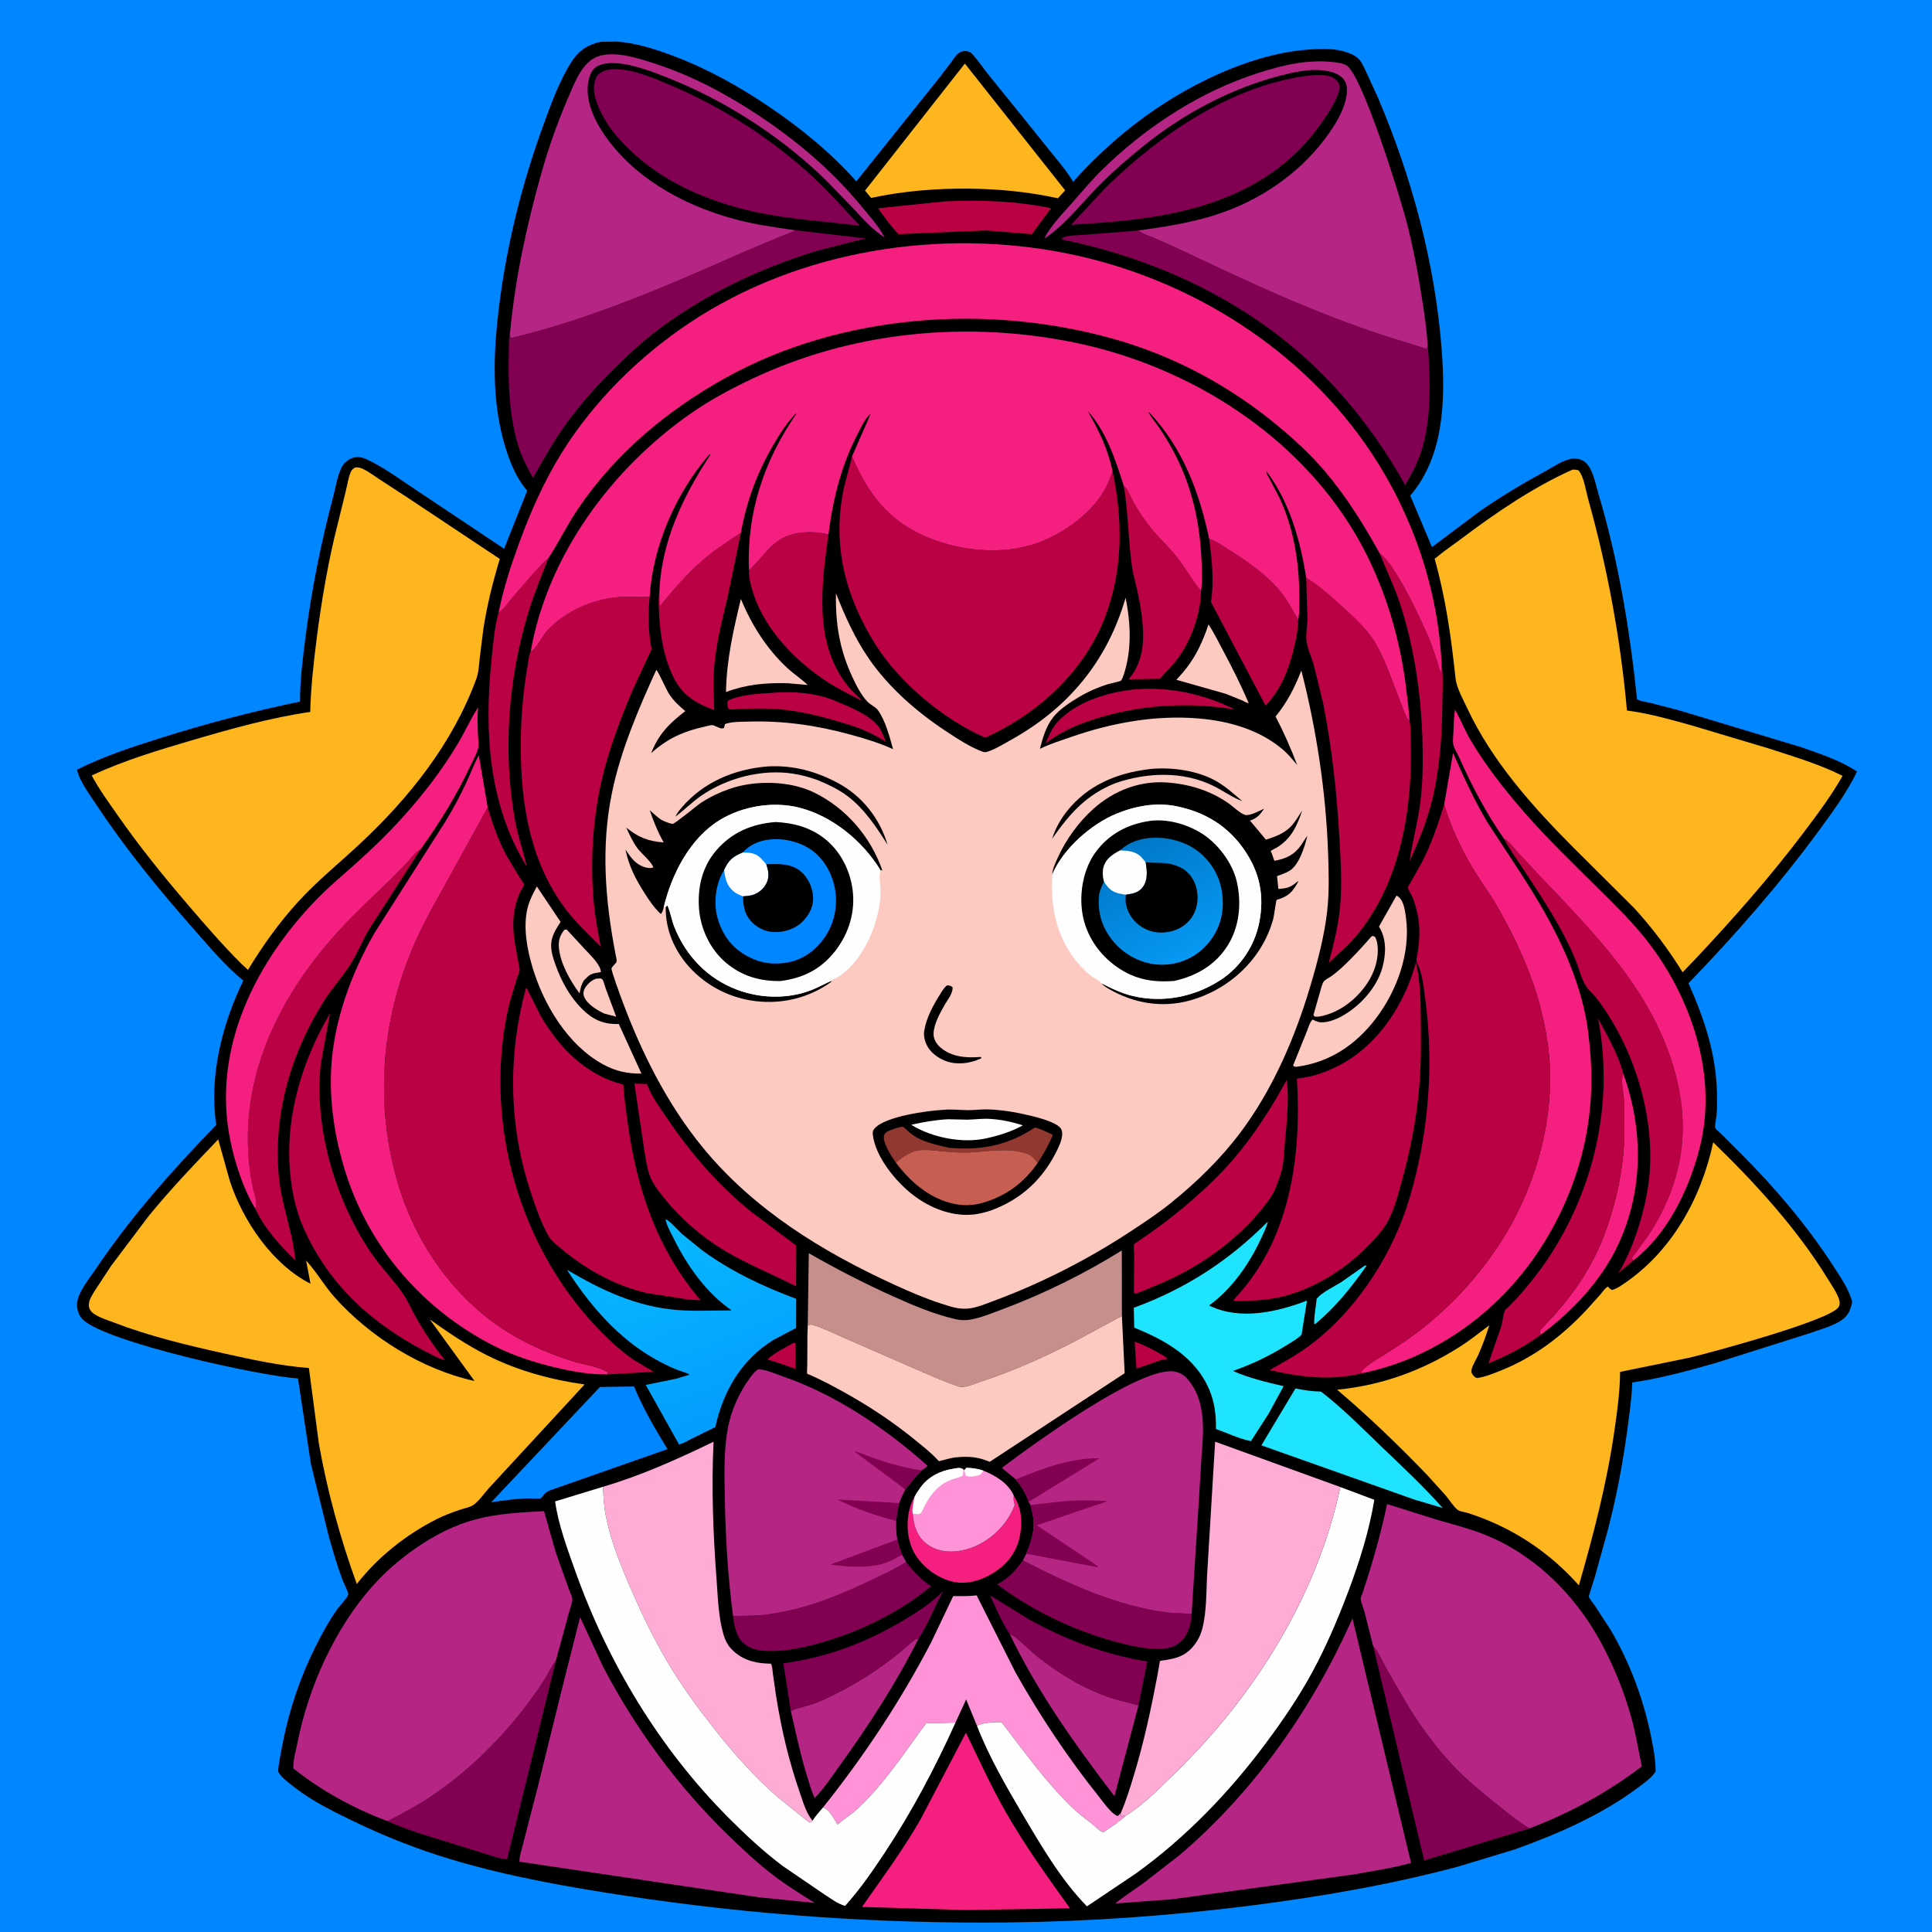 <svg version="1.1" xmlns="http://www.w3.org/2000/svg" style="display: block;" viewBox="0 0 2048 2048" width="1024" height="1024">
<defs>
	<linearGradient id="Gradient1" gradientUnits="userSpaceOnUse" x1="779.851" y1="1504.58" x2="699.67" y2="1303.11">
		<stop class="stop0" offset="0" stop-opacity="1" stop-color="rgb(3,157,255)"/>
		<stop class="stop1" offset="1" stop-opacity="1" stop-color="rgb(7,184,255)"/>
	</linearGradient>
	<linearGradient id="Gradient2" gradientUnits="userSpaceOnUse" x1="1195.65" y1="896.621" x2="1263.05" y2="1011.56">
		<stop class="stop0" offset="0" stop-opacity="1" stop-color="rgb(0,120,200)"/>
		<stop class="stop1" offset="1" stop-opacity="1" stop-color="rgb(6,152,242)"/>
	</linearGradient>
</defs>
<path transform="translate(0,0)" fill="rgb(0,134,254)" d="M -0 -0 L 2048 0 L 2048 2048 L -0 2048 L -0 -0 z"/>
<path transform="translate(0,0)" fill="rgb(0,0,0)" d="M 637.045 44.259 L 653.418 44.071 C 673.6 45.283 694.185 52.002 713 59.003 C 749.238 72.486 783.24 91.469 815.201 113.082 C 848.768 135.781 880.807 161.836 907.75 192.248 L 995.562 82.657 L 1007.97 66.41 C 1010.47 62.965 1013.04 58.503 1016.56 56.065 C 1019.09 54.316 1022.33 53.731 1025.33 54.321 C 1027.51 54.748 1029.24 55.628 1030.72 57.278 C 1036.82 64.035 1042.1 71.975 1047.78 79.147 L 1080.29 119.304 L 1112.86 159.779 C 1121.13 170.014 1130.01 180.282 1136.88 191.522 L 1137.58 192.688 C 1171.59 154.419 1211.95 121.159 1256.62 96.073 C 1298.16 72.745 1348.33 53.29 1396.5 52.045 C 1405.67 51.808 1415.47 51.799 1424.34 54.425 L 1426 54.94 C 1430.92 56.439 1435.52 58.169 1439.42 61.674 C 1443.18 65.057 1445.11 69.882 1447.3 74.326 L 1460.35 102.739 C 1496.35 187.082 1521.11 278.264 1528.18 369.899 C 1532.26 422.862 1531.2 483.046 1494.94 525.363 L 1517.93 579.952 L 1568.5 542.035 C 1591.38 526.116 1615.44 511.854 1639.89 498.5 C 1647.67 494.251 1656.66 487.985 1665.37 486.461 C 1670.19 485.617 1676.02 486.505 1679.96 489.558 C 1688.54 496.198 1691.57 514.013 1694.55 524.007 C 1715.63 594.462 1727.73 668.149 1735.32 741.179 C 1738.72 743.443 1744.97 744.042 1749 745.007 L 1778.89 752.718 L 1909 791.941 C 1928.88 798.946 1950.96 806.016 1968.48 817.876 C 1957.72 840.343 1942.56 860.804 1927.87 880.821 C 1886.2 937.604 1838.84 991.633 1789.88 1042.26 C 1806.87 1080.75 1819.36 1117.54 1820.11 1160.12 C 1820.24 1167.24 1820.25 1174.4 1819.66 1181.51 C 1819.4 1184.72 1817.49 1193.13 1818.19 1195.82 C 1818.37 1196.51 1823.22 1200.67 1824.05 1201.49 L 1847.01 1224.44 C 1882.85 1260.49 1916.32 1300.03 1943.87 1342.79 C 1951.51 1354.66 1959.68 1366.29 1963.43 1380.04 C 1962.31 1385.16 1960.97 1390.05 1957.72 1394.29 C 1950.26 1404.04 1929.65 1409.1 1918.07 1413.35 L 1818.38 1444.88 C 1789.68 1452.99 1759.79 1461.32 1730.23 1465.48 C 1729.77 1482.03 1727.25 1498.79 1725.06 1515.19 C 1720.06 1552.74 1712.83 1590.39 1703 1626.98 L 1690.56 1671.7 L 1685.62 1687.5 C 1685.28 1688.7 1684.13 1691.46 1684.26 1692.48 C 1684.49 1694.26 1689.16 1699.97 1690.37 1701.7 L 1707.34 1727.75 C 1727.86 1762.8 1742.41 1801.73 1750.34 1841.5 C 1752.75 1853.55 1755.07 1865.46 1755.02 1877.8 C 1750.61 1884.9 1742.69 1890.18 1736.07 1895.13 C 1697.23 1924.16 1651.35 1944.03 1605.95 1960.39 L 1545 1978.85 C 1472.88 1998.05 1399.28 2010.66 1325.31 2020.06 C 1240.4 2030.85 1155.1 2036.89 1069.5 2037.86 C 933.994 2039.39 799.298 2030.11 665.321 2009.89 C 603.288 2000.53 540.036 1989.43 479.849 1971.53 C 442.803 1960.52 407.266 1946.47 372.521 1929.54 C 351.846 1919.47 330.624 1909.03 312.439 1894.83 C 307.605 1891.05 297.277 1883.66 294.994 1878.01 C 294.018 1875.59 298.937 1852 299.669 1848.15 C 306.426 1812.66 318.464 1777.35 334.665 1745.06 C 341.493 1731.44 349.211 1717.33 358.129 1705 C 360.528 1701.68 368.557 1693.62 369.249 1689.87 C 369.519 1688.42 363.931 1677.08 363.078 1674.79 C 357.431 1659.61 352.855 1644.09 348.51 1628.5 L 329.603 1552.02 L 315.883 1461.22 C 275.791 1458.75 112.734 1422.86 87.834 1398.81 C 83.738 1394.86 81.554 1388.62 81.619 1382.97 C 81.759 1370.65 94.255 1356 100.979 1346 C 138.63 1289.99 182.44 1240.8 229.237 1192.44 C 221.395 1140.89 235.508 1085.65 257.916 1039.45 C 238.915 1024.08 222.233 1004.03 206.102 985.734 C 168.793 943.42 133.386 900.278 102.236 853.179 C 95.325 842.73 84.223 828.134 81.671 815.897 C 109.692 801.797 139.399 792.097 169.212 782.643 C 218.156 767.123 267.766 754.178 318.024 743.687 C 318.035 720.669 321.002 697.305 323.948 674.5 C 330.472 624.005 340.431 574.577 353.498 525.366 C 355.974 516.04 358.112 501.374 363.35 493.309 C 365.987 489.25 371.504 485.548 376.314 484.749 C 380.017 484.134 384.037 484.792 387.439 486.318 C 405.993 494.64 424.203 508.334 441.274 519.541 L 534.367 581.735 L 558.836 520.229 C 544.35 503.391 536.262 479.026 531.35 457.703 C 521.227 413.75 523.597 367.444 529.228 323.034 C 537.45 258.198 553.754 193.183 576.256 131.858 C 584.629 109.037 592.735 86.13 605.882 65.475 C 613.602 53.347 623.104 47.3 637.045 44.259 z"/>
<path transform="translate(0,0)" fill="rgb(186,1,67)" d="M 841.251 1423.5 L 842.902 1423.69 C 843.957 1432.54 843.216 1442.05 843.163 1450.98 L 821.717 1443.6 L 813.543 1441.13 C 820.791 1434.03 832.353 1428.5 841.251 1423.5 z"/>
<path transform="translate(0,0)" fill="rgb(186,1,67)" d="M 1202.8 1422.17 C 1212.06 1425.67 1220.63 1429.72 1229.18 1434.73 C 1231.92 1436.33 1235.57 1437.91 1237.49 1440.5 L 1230.8 1441.75 L 1204.75 1450.8 L 1202.8 1422.17 z"/>
<path transform="translate(0,0)" fill="rgb(252,202,193)" d="M 631.647 1037.5 L 636.5 1037.13 C 637.167 1037.48 638.037 1037.58 638.5 1038.17 C 639.976 1040.06 641.074 1045.16 641.986 1047.64 L 653.22 1077.76 L 640.423 1074.37 C 632.739 1070.65 622.412 1064.67 619.077 1056.33 C 618.081 1053.84 618.321 1050.77 619.587 1048.35 C 622.101 1043.55 626.631 1039.42 631.647 1037.5 z"/>
<path transform="translate(0,0)" fill="rgb(31,228,254)" d="M 1446.88 1341.5 C 1447.77 1341.49 1447.19 1341.46 1448.61 1341.76 C 1432.5 1364.5 1416.13 1385.36 1394.5 1403.23 L 1393.1 1403.3 C 1392.9 1394.73 1394.93 1385.24 1395.72 1376.64 C 1402.11 1369.4 1413.82 1364.13 1422 1358.95 L 1446.88 1341.5 z"/>
<path transform="translate(0,0)" fill="rgb(252,202,193)" d="M 598.349 985.5 L 600.695 985.327 L 620.459 1006.68 C 625.41 1012.13 637.233 1023.06 636.87 1030.5 L 633.5 1031.03 C 626.729 1032.04 624.538 1033.47 619.825 1038.4 L 618.808 1039.48 C 616.444 1043.39 615.502 1046.91 614.669 1051.37 L 614.36 1053.08 C 604.356 1039.46 594.113 1021.78 592.461 1004.72 C 591.714 997.014 593.541 991.442 598.349 985.5 z"/>
<path transform="translate(0,0)" fill="rgb(252,202,193)" d="M 1281.08 661.905 C 1286.77 670.488 1291.38 680.05 1296.25 689.131 C 1306.15 707.611 1315.39 725.958 1323.63 745.26 C 1322.13 745.518 1318.48 743.261 1317.01 742.596 L 1299.25 735.447 L 1246.96 720.598 C 1264.29 702.574 1273.22 685.367 1281.08 661.905 z"/>
<path transform="translate(0,0)" fill="rgb(252,202,193)" d="M 1453.98 992.5 C 1456.47 992.086 1455.82 992.11 1457.69 993.302 C 1458.94 995.64 1459.57 997.592 1459.97 1000.23 C 1462.34 1015.97 1456.68 1032.33 1447.5 1044.98 C 1435.55 1061.44 1417.74 1074.52 1397.5 1077.74 L 1393.5 1077.63 L 1392.29 1076 L 1400.08 1048.76 C 1400.84 1046.44 1401.75 1042.37 1403.18 1040.49 C 1404.68 1038.53 1408.54 1036.66 1410.61 1035.24 C 1414.49 1032.58 1418.01 1029.66 1421.49 1026.5 C 1433.23 1015.84 1443.54 1004.41 1453.98 992.5 z"/>
<path transform="translate(0,0)" fill="rgb(186,1,67)" d="M 818.879 734.42 C 839.991 732.522 864.959 734.417 884.548 742.648 C 899.208 748.808 921.84 757.42 931.622 770.722 C 934.968 775.272 936.968 781.134 939.082 786.334 C 928.712 779.847 918.26 774.568 906.725 770.458 C 878.856 761.461 852.141 753.702 822.754 751.614 C 811.168 750.79 799.43 751.078 787.829 751.369 C 783.799 751.47 777.307 752.563 773.5 751.782 C 772.776 751.633 772.293 750.927 771.69 750.5 C 771.229 747.817 770.684 745.58 771.5 742.898 C 784.151 736.237 804.943 735.301 818.879 734.42 z"/>
<path transform="translate(0,0)" fill="rgb(186,1,67)" d="M 1208.07 730.409 C 1243.51 728.566 1277.54 736.473 1309.26 752.126 C 1267.69 745.032 1223.91 746.423 1182.87 756.022 C 1157.02 762.19 1129.38 771.598 1108.31 788.067 C 1111.78 780.224 1114.77 772.305 1120.56 765.842 C 1141.12 742.928 1178.41 732.236 1208.07 730.409 z"/>
<path transform="translate(0,0)" fill="rgb(252,202,193)" d="M 785.346 634.933 C 796.687 662.272 812.704 687.855 834.58 708.118 C 841.472 714.502 849.428 719.585 856.214 726.086 L 834.561 724.234 C 811.409 723.704 791.474 725.421 769.586 733.555 C 770.126 699.496 777.468 667.84 785.346 634.933 z"/>
<path transform="translate(0,0)" fill="rgb(245,31,127)" d="M 1720.68 1138.03 C 1742.19 1197.04 1742.14 1262.09 1715.37 1319.31 C 1697.59 1357.3 1667.6 1389.15 1634.41 1414.12 L 1632.16 1413.5 C 1632.26 1412.48 1632.13 1411.41 1632.45 1410.43 C 1632.75 1409.54 1634.98 1407.6 1635.69 1406.82 L 1647.4 1394.22 C 1655.17 1385.55 1662.56 1376.52 1669.34 1367.05 C 1681.55 1349.97 1691.9 1331.41 1699.5 1311.82 C 1713.11 1276.74 1721.45 1237.98 1722 1200.3 L 1721.52 1167.47 C 1721.14 1159.75 1717.69 1144.55 1720.68 1138.03 z"/>
<path transform="translate(0,0)" fill="rgb(245,31,127)" d="M 1074.64 1585.63 C 1083.3 1599.17 1084.07 1614.24 1080.81 1629.63 C 1077.33 1646.07 1067.28 1658.21 1053.35 1667.16 C 1040.9 1675.17 1025.07 1680 1010.37 1676.74 C 994.227 1673.17 978.31 1661.48 969.888 1647.35 C 961.822 1633.81 960.23 1614.96 964.165 1599.7 C 965.27 1595.41 967.012 1590.47 969.478 1586.79 C 968.429 1592.42 966.601 1598.87 967.439 1604.57 L 967.905 1608 C 968.496 1612.37 969.221 1616.45 970.767 1620.6 C 974.525 1630.7 981.283 1637.6 991.252 1641.65 C 1004.71 1647.12 1021.79 1644.64 1034.62 1638.7 C 1053.35 1630.04 1068.23 1614.79 1075.62 1595.5 C 1075 1592.8 1074.32 1590.18 1074.5 1587.39 L 1074.64 1585.63 z"/>
<path transform="translate(0,0)" fill="rgb(186,1,67)" d="M 1462.72 586.871 C 1479.28 597.682 1509.38 662.528 1517.32 682.954 L 1523.65 701.487 C 1524.7 705.014 1525.54 709.996 1527.6 712.995 L 1528.21 704.73 C 1530.23 717.169 1529.08 731.518 1528.97 744.187 C 1528.69 778.564 1526.49 813.791 1518.34 847.265 C 1512.88 869.65 1503.91 892.069 1494.19 912.911 C 1497.22 891.54 1503.23 870.868 1505.77 849.284 C 1508.45 826.429 1508.56 803.21 1507.72 780.24 C 1505.97 732.608 1498.63 683.904 1483.64 638.554 C 1477.75 620.723 1469.41 604.294 1462.72 586.871 z"/>
<path transform="translate(0,0)" fill="rgb(186,1,67)" d="M 1002.06 213.422 C 1039.22 211.659 1077.66 213.18 1114.14 220.69 L 1093.76 248.257 L 1045.56 244.284 L 952.513 248.229 C 944.348 239.796 937.651 230.274 930.807 220.778 L 1002.06 213.422 z"/>
<path transform="translate(0,0)" fill="rgb(252,202,193)" d="M 1480.28 949.5 C 1481.46 949.82 1480.96 949.597 1482.35 950.638 C 1488.15 954.971 1489.45 965.841 1490.38 972.622 C 1495.52 1010.01 1480.79 1050.47 1458.23 1079.96 C 1436.98 1107.74 1409.5 1126.18 1374.5 1130.82 C 1372.32 1130.71 1372.55 1131.01 1370.7 1129.5 L 1385.31 1093.35 C 1386.78 1089.74 1388.5 1083.16 1391.5 1080.78 C 1393.33 1081.76 1395.17 1082.63 1397.18 1083.19 C 1404.57 1085.27 1415.5 1080.96 1421.96 1077.45 C 1441.32 1066.96 1459.5 1047.11 1465.4 1025.63 C 1469.22 1011.72 1469.93 996.053 1462.38 983.263 L 1461.75 982.229 L 1480.28 949.5 z"/>
<path transform="translate(0,0)" fill="rgb(129,0,81)" d="M 838.276 1813.76 L 830.409 1763.2 C 876.401 1756.92 917.077 1741.65 956.999 1718.05 C 971.499 1709.47 986.738 1699.75 998.594 1687.73 L 999.99 1686.3 C 990.743 1702.76 984.034 1721.32 973.693 1737.03 C 969.653 1737.23 966.821 1740.52 963.934 1743.06 C 935.354 1768.26 901.512 1789.75 866.445 1804.6 C 857.37 1808.44 846.91 1809.8 838.276 1813.76 z"/>
<path transform="translate(0,0)" fill="rgb(186,1,67)" d="M 528.501 649.306 C 534.84 645.156 539.263 638.06 544.063 632.285 L 566.797 606.305 C 571.404 601.297 575.84 595.917 581.254 591.767 C 574.005 610.431 566.418 628.651 560.516 647.838 C 538.661 718.889 532.785 796.825 546.019 870.101 C 549.005 886.636 554.724 902.257 558.383 918.546 C 518.38 854.377 513.283 776.552 520.684 703 C 522.479 685.158 523.83 666.832 528.407 649.437 L 528.501 649.306 z"/>
<path transform="translate(0,0)" fill="rgb(129,0,81)" d="M 1070.35 1732.11 C 1062.02 1719.87 1055.81 1704.66 1049.57 1691.19 L 1090 1716.15 C 1129.71 1738.37 1171.2 1753.93 1216.17 1761.29 L 1206.81 1807.91 L 1181 1800.97 C 1152.64 1792.1 1127.68 1777.5 1104.11 1759.56 C 1097.36 1754.41 1091.1 1748.65 1084.79 1742.97 C 1080.23 1738.86 1076.07 1734.57 1070.35 1732.11 z"/>
<path transform="translate(0,0)" fill="rgb(252,202,193)" d="M 569.076 939.662 L 594.266 977.279 C 589.463 984.594 584.674 991.951 584.265 1001 C 583.932 1008.34 586.465 1016.16 588.932 1023 C 595.099 1040.1 604.086 1056.7 617.073 1069.58 C 628.128 1080.55 639.002 1085.73 654.815 1085.51 L 655.943 1085.48 L 679.957 1138.03 C 665.07 1138.24 652.609 1135.51 639.475 1128.39 C 602.105 1108.13 576.277 1065.13 564.447 1025.33 C 558.651 1005.83 554.268 982.308 559.308 962.287 C 561.352 954.17 565.132 946.976 569.076 939.662 z"/>
<path transform="translate(0,0)" fill="rgb(181,37,132)" d="M 838.276 1813.76 C 846.91 1809.8 857.37 1808.44 866.445 1804.6 C 901.512 1789.75 935.354 1768.26 963.934 1743.06 C 966.821 1740.52 969.653 1737.23 973.693 1737.03 C 949.873 1784.19 921.047 1828.89 890.083 1871.66 C 881.993 1882.84 873.352 1896.29 863.571 1905.94 C 859.797 1897.72 857.504 1889.25 854.867 1880.63 C 848.11 1858.54 843.597 1836.2 838.276 1813.76 z"/>
<path transform="translate(0,0)" fill="rgb(181,37,132)" d="M 1070.35 1732.11 C 1076.07 1734.57 1080.23 1738.86 1084.79 1742.97 C 1091.1 1748.65 1097.36 1754.41 1104.11 1759.56 C 1127.68 1777.5 1152.64 1792.1 1181 1800.97 L 1206.81 1807.91 L 1181.37 1904.13 C 1140 1849.77 1099.96 1793.95 1070.35 1732.11 z"/>
<path transform="translate(0,0)" fill="rgb(254,147,215)" d="M 1022.33 1558.35 L 1024.5 1555.93 C 1030.69 1556.15 1036.57 1556.8 1042.42 1558.99 C 1055 1563.95 1068.8 1572.19 1074.57 1585.2 L 1074.64 1585.63 L 1074.5 1587.39 C 1074.32 1590.18 1075 1592.8 1075.62 1595.5 C 1068.23 1614.79 1053.35 1630.04 1034.62 1638.7 C 1021.79 1644.64 1004.71 1647.12 991.252 1641.65 C 981.283 1637.6 974.525 1630.7 970.767 1620.6 C 969.221 1616.45 968.496 1612.37 967.905 1608 L 967.439 1604.57 C 966.601 1598.87 968.429 1592.42 969.478 1586.79 C 971.173 1583.38 973.306 1580.25 975.499 1577.15 C 983.732 1565.52 996.555 1559.05 1010.48 1556.94 C 1014.71 1556.3 1017.84 1555.12 1021.32 1557.74 L 1022.33 1558.35 z"/>
<path transform="translate(0,0)" fill="rgb(254,254,254)" d="M 1022.33 1558.35 L 1024.5 1555.93 C 1030.69 1556.15 1036.57 1556.8 1042.42 1558.99 L 1039.11 1563.21 C 1034.79 1565.06 1027.99 1566 1023.5 1564.27 L 1022.33 1558.35 z"/>
<path transform="translate(0,0)" fill="rgb(254,254,254)" d="M 969.478 1586.79 C 971.173 1583.38 973.306 1580.25 975.499 1577.15 C 983.732 1565.52 996.555 1559.05 1010.48 1556.94 C 1014.71 1556.3 1017.84 1555.12 1021.32 1557.74 L 1020.83 1564 C 1018.43 1565.84 1014.89 1566.44 1012.01 1567.36 C 1007.07 1568.95 1002.21 1570.99 998 1574.06 C 989.848 1579.99 983.64 1588.99 979.319 1597.99 C 978.36 1599.99 976.845 1604.42 974.5 1604.92 C 972.696 1605.31 969.385 1604.67 967.439 1604.57 C 966.601 1598.87 968.429 1592.42 969.478 1586.79 z"/>
<path transform="translate(0,0)" fill="rgb(129,0,81)" d="M 1084.31 1654.12 C 1132.15 1678.8 1184.01 1702.59 1237.82 1709.42 L 1263.19 1710.81 C 1262.86 1719.01 1260.64 1728.82 1255.77 1735.5 C 1251 1742.05 1244.32 1746.13 1236.34 1747.29 C 1221.72 1749.43 1204.46 1745.84 1190.2 1742.34 C 1143 1730.76 1095.8 1708.69 1057.01 1679.43 C 1068.63 1673.68 1076.75 1664.39 1084.31 1654.12 z"/>
<path transform="translate(0,0)" fill="rgb(129,0,81)" d="M 960.488 1655.71 C 968.152 1665.66 976.405 1674.66 987.073 1681.47 C 952.728 1709.92 909.355 1730.68 866.523 1742.38 C 847.675 1747.53 827.611 1751.42 808 1749.75 C 799.5 1749.03 790.977 1745.67 785.418 1739.01 C 780.144 1732.69 777.832 1721.05 777.054 1712.88 C 788.789 1712.92 801.005 1712.92 812.66 1711.46 C 851.448 1706.63 888.811 1691.75 923.791 1674.88 C 935.957 1669.01 949.242 1663.14 960.488 1655.71 z"/>
<path transform="translate(0,0)" fill="rgb(186,1,67)" d="M 1191.19 514.912 C 1194.01 517.356 1195.21 519.362 1196.76 522.718 C 1203.3 536.9 1213.07 551.72 1223.25 563.577 C 1231.07 572.699 1239.96 580.846 1247.4 590.329 C 1256.54 601.983 1263.59 615.029 1273.17 626.42 C 1272.78 651.047 1262.25 680.353 1247.17 699.771 C 1241.76 706.724 1235.07 712.524 1229.63 719.543 L 1196.44 720.107 L 1200.83 714.208 C 1208.63 702.934 1211.55 689.015 1211.74 675.49 C 1211.98 658.598 1208.97 641.463 1205.33 625.003 C 1203.43 616.4 1200.92 607.974 1199.73 599.221 C 1195.91 571.139 1196.04 543.03 1191.19 514.912 z"/>
<path transform="translate(0,0)" fill="rgb(186,1,67)" d="M 698.831 629.678 L 699.288 642.661 C 713.858 625.161 728.146 608.233 745.507 593.325 C 757.83 582.744 771.762 573.671 785.374 564.844 L 771.434 632.35 C 766.02 655.256 760.014 678.231 757.549 701.682 C 755.778 718.536 756.469 735.806 757.107 752.706 C 735.763 744.719 722.125 736.19 712.466 714.863 C 703.004 693.968 699.623 671.862 698.649 649.097 C 698.387 642.945 697.689 635.733 698.831 629.678 z"/>
<path transform="translate(0,0)" fill="rgb(31,228,254)" d="M 1373.31 1471.73 C 1382.24 1473.85 1391.18 1474.84 1400.33 1475.15 C 1422.55 1492.27 1442.75 1512.65 1462.95 1532.1 C 1485.3 1553.61 1508.74 1575.29 1529.28 1598.53 L 1499.24 1589.6 L 1337.12 1532.13 L 1373.31 1471.73 z"/>
<path transform="translate(0,0)" fill="rgb(186,1,67)" d="M 1281.73 571.047 C 1289.6 573.82 1297.22 579.238 1304.25 583.733 C 1324.32 596.56 1343.61 609.888 1358.59 628.695 C 1365.73 637.649 1370.27 647.333 1376.17 656.963 C 1376.18 666.793 1373.89 677.5 1371.61 687.031 C 1366.04 710.277 1358.07 730.454 1341.53 748.02 L 1283.67 638.113 C 1287.15 616.718 1284.66 592.434 1281.73 571.047 z"/>
<path transform="translate(0,0)" fill="rgb(186,1,67)" d="M 793.963 604.445 C 805.802 593.913 813.211 580.5 827.194 571.797 C 841.442 562.929 862.253 562.627 878.213 566.44 C 870.954 617.985 862.718 678.703 895.86 723.468 C 900.355 729.539 905.711 735.104 911.285 740.187 C 912.693 741.471 912.15 740.88 913.251 742.629 C 901.011 736.391 888.454 730.267 876.929 722.764 C 843.705 701.137 811.015 667.635 798.575 629.273 C 796.094 621.623 793.618 612.513 793.963 604.445 z"/>
<path transform="translate(0,0)" fill="rgb(0,134,254)" d="M 635.945 1470.27 L 672.107 1469.71 C 681.485 1492.54 694.668 1515.1 707.539 1536.15 L 582.498 1580.01 C 580.252 1581.27 578.04 1582.41 576.432 1584.47 C 576.079 1584.93 574.047 1587.89 573.5 1588.1 C 570.334 1589.29 561.028 1588.19 557.042 1588.38 C 544.715 1588.99 532.811 1590.61 520.622 1592.51 L 635.945 1470.27 z"/>
<path transform="translate(0,0)" fill="rgb(129,0,81)" d="M 1455.64 1745.04 C 1461.55 1751.43 1465.05 1760.3 1469.25 1767.89 L 1487.72 1800.1 C 1503.21 1826.49 1522.24 1853.13 1543.67 1875.03 C 1556.3 1887.94 1570.09 1899.09 1584.08 1910.44 C 1595.8 1919.95 1608.37 1930.34 1621.22 1938.23 L 1509.66 1972.19 L 1455.64 1745.04 z"/>
<path transform="translate(0,0)" fill="rgb(186,1,67)" d="M 672.526 1148.68 L 685.85 1149.11 C 690.748 1162.89 700.419 1175.42 708.569 1187.49 C 732.719 1223.25 762.225 1256.98 795.839 1284.19 L 844.04 1320.37 L 843.861 1363.45 C 811.401 1347.14 778.081 1334.69 748.627 1312.71 C 732.005 1300.3 716.09 1285.21 703.203 1268.94 C 698.554 1263.07 693.38 1256.6 690.25 1249.76 C 686.028 1240.54 684.583 1228.55 682.84 1218.57 L 672.526 1148.68 z"/>
<path transform="translate(0,0)" fill="rgb(129,0,81)" d="M 410.895 1930.48 C 426.01 1922.59 441.22 1914.63 455.449 1905.2 C 496.159 1878.21 532.456 1842.25 561.5 1803.07 C 567.427 1795.08 573.173 1786.8 578.334 1778.28 C 581.745 1772.66 584.407 1766.57 588.568 1761.44 L 589.169 1760.72 L 537.544 1970.78 C 530.052 1970.82 519.666 1966.52 512.309 1964.47 L 445.117 1943.59 C 433.822 1939.61 421.643 1935.72 410.895 1930.48 z"/>
<path transform="translate(0,0)" fill="rgb(186,1,67)" d="M 1634.41 1414.12 C 1617.79 1426.57 1597.14 1437.6 1577.82 1445.11 L 1591.35 1406.15 C 1592.92 1400.94 1593.28 1393.75 1595.34 1388.96 C 1595.6 1388.35 1597.88 1386.53 1598.38 1386.04 L 1608.03 1376.12 C 1619.5 1363.32 1630.09 1350.26 1639.72 1336 C 1690.2 1261.16 1711.23 1168.74 1694.06 1079.78 C 1703.65 1097.54 1715.81 1118.43 1720.68 1138.03 C 1717.69 1144.55 1721.14 1159.75 1721.52 1167.47 L 1722 1200.3 C 1721.45 1237.98 1713.11 1276.74 1699.5 1311.82 C 1691.9 1331.41 1681.55 1349.97 1669.34 1367.05 C 1662.56 1376.52 1655.17 1385.55 1647.4 1394.22 L 1635.69 1406.82 C 1634.98 1407.6 1632.75 1409.54 1632.45 1410.43 C 1632.13 1411.41 1632.26 1412.48 1632.16 1413.5 L 1634.41 1414.12 z"/>
<path transform="translate(0,0)" fill="rgb(186,1,67)" d="M 1364.04 1144.74 C 1366.74 1166.1 1363.89 1190.01 1362 1211.44 C 1361.23 1220.23 1361.04 1229.89 1359.14 1238.48 C 1357.57 1245.6 1354.24 1254.39 1351.39 1261.1 C 1348.57 1267.73 1343.21 1274.51 1338.78 1280.16 C 1317.62 1307.17 1287.78 1330.62 1257.81 1347.23 C 1240.58 1356.78 1221.97 1364.14 1203.72 1371.5 L 1201.99 1370.5 L 1202.22 1329.58 C 1202.23 1327.18 1201.51 1320.73 1202.29 1318.71 C 1202.38 1318.48 1205.61 1316.44 1205.89 1316.24 L 1225.5 1302.57 C 1244.92 1288.48 1263.75 1272.7 1281.22 1256.26 C 1315.85 1223.67 1341.29 1186.25 1364.04 1144.74 z"/>
<path transform="translate(0,0)" fill="rgb(186,1,67)" d="M 445.806 900.374 L 392.135 983.711 C 383.906 997.027 378.149 1012.43 369.573 1025.26 C 361.415 1037.46 351.544 1048.29 343.591 1060.85 C 308.744 1115.91 290.492 1177.96 295.214 1243.23 C 296.884 1266.32 303.772 1287.96 308.956 1310.36 C 310.92 1318.84 312.011 1327.6 313.31 1336.21 C 297.048 1320.7 279.982 1301.71 270.52 1281.05 C 273.584 1276.44 269.508 1265.67 268.361 1260.3 C 259.205 1217.54 261.365 1172.19 273.936 1130.3 C 290.136 1076.32 320.671 1028.9 358.435 987.429 C 375.934 968.213 394.828 950.741 413.5 932.729 L 430.483 915.577 C 435.177 910.427 439.647 903.682 445.806 900.374 z"/>
<path transform="translate(0,0)" fill="rgb(186,1,67)" d="M 349.79 1074.37 L 340.073 1127.73 C 332.791 1195 354.927 1269.98 391.832 1325.92 C 402.746 1342.46 416.994 1356.29 427.924 1372.51 C 432.626 1379.49 435.966 1387.66 440.112 1395 C 449.323 1411.31 459.964 1427.33 471.681 1441.93 C 463.789 1439.87 455.202 1434.56 447.798 1430.92 L 436.804 1424.83 C 393.427 1399.7 357.798 1367.91 333.034 1324 C 324.69 1309.21 317.864 1294.76 313.609 1278.28 C 295.578 1208.42 313.879 1135.24 349.79 1074.37 z"/>
<path transform="translate(0,0)" fill="rgb(186,1,67)" d="M 1594.24 889.024 C 1600.46 892.347 1604.69 898.81 1609.4 903.949 L 1631.03 927.139 C 1688.55 987.742 1748.68 1047.26 1773.55 1129.57 C 1790.98 1187.25 1786.47 1239.32 1757.73 1292.49 C 1749.65 1307.44 1739.88 1319.84 1729.96 1333.5 L 1730.58 1335.06 L 1732.09 1335.65 L 1715.7 1349.38 C 1725.06 1333.75 1732.1 1316.24 1737.5 1298.85 C 1743.18 1280.55 1747.54 1260.37 1748.87 1241.28 C 1752.63 1187.35 1736.54 1128.81 1708.98 1082.7 C 1703.77 1074 1698.14 1065.19 1691.71 1057.34 C 1688.52 1053.43 1684.27 1049.81 1681.47 1045.67 C 1676.23 1037.92 1673.39 1025.27 1669.65 1016.31 C 1664.8 1004.68 1659.17 993.509 1653.04 982.501 C 1641.58 961.917 1628.32 941.951 1615.37 922.282 C 1608.17 911.347 1600.37 900.601 1594.24 889.024 z"/>
<path transform="translate(0,0)" fill="rgb(254,182,30)" d="M 1022.79 67.376 L 1129.14 201.831 L 1121.35 210.173 C 1088.91 203.126 1058.65 200.301 1025.53 199.958 C 991.358 199.781 956.863 202.557 923.455 209.828 L 916.959 202.065 L 1022.79 67.376 z"/>
<path transform="translate(0,0)" fill="rgb(31,228,254)" d="M 1344.01 1294.91 C 1342.32 1301.61 1338.98 1308.13 1336.06 1314.38 C 1324.2 1339.76 1306.05 1365.77 1283.31 1382.65 L 1281.67 1383.86 L 1283.07 1384.54 C 1315.34 1399.61 1354 1390.77 1385.47 1378.69 L 1379.72 1414.78 C 1376.06 1418.85 1370.16 1422.03 1365.56 1424.93 C 1347.26 1436.47 1327.4 1446.22 1306.94 1453.24 C 1323.74 1460.75 1342.8 1465.25 1360.68 1469.41 L 1344.85 1498.49 L 1326.08 1527.63 C 1314.1 1525.5 1300.62 1518.87 1288.97 1514.78 C 1289.05 1499.97 1287.74 1486.92 1281.89 1473.12 C 1267.21 1438.53 1235.34 1420.68 1202.34 1407.37 L 1201.85 1386.32 C 1257.34 1365.86 1302.25 1336.7 1344.01 1294.91 z"/>
<path transform="translate(0,0)" fill="rgb(245,31,127)" d="M 270.52 1281.05 C 257.92 1260.31 249.328 1233.63 244.354 1209.94 C 223.82 1112.16 271.196 1018.34 338.655 950.316 C 350.84 938.029 364.238 926.996 377.094 915.432 C 394.742 899.558 411.806 883.194 427.648 865.497 C 449.435 841.159 468.683 816.153 485.475 788.068 C 492.96 775.548 498.863 762.045 506.772 749.83 C 505.866 759.378 506.235 768.666 506.622 778.229 C 506.807 782.799 507.834 788.971 506.822 793.288 C 505.485 798.992 501.751 805.267 499.244 810.646 C 484.434 842.427 466.293 871.937 445.806 900.374 C 439.647 903.682 435.177 910.427 430.483 915.577 L 413.5 932.729 C 394.828 950.741 375.934 968.213 358.435 987.429 C 320.671 1028.9 290.136 1076.32 273.936 1130.3 C 261.365 1172.19 259.205 1217.54 268.361 1260.3 C 269.508 1265.67 273.584 1276.44 270.52 1281.05 z"/>
<path transform="translate(0,0)" fill="rgb(245,31,127)" d="M 1594.24 889.024 C 1575.06 861.405 1560.21 833.108 1546.55 802.396 C 1544.61 798.041 1541.09 793.036 1540.39 788.33 C 1539.84 784.694 1540.55 780.022 1540.69 776.313 C 1540.99 768.281 1541.19 760.21 1542.36 752.249 C 1548.36 762.72 1552.7 774.052 1558.89 784.549 C 1575.15 812.134 1596.3 838.912 1617.43 862.949 C 1641.43 890.256 1667.6 915.507 1693.43 941.05 C 1711.23 958.643 1729.45 976.339 1744.99 996 C 1771.46 1029.48 1791.41 1069.41 1801.35 1110.93 C 1810.09 1147.42 1810.55 1184.32 1800.75 1220.66 C 1789.35 1262.91 1767.27 1308.17 1732.09 1335.65 L 1730.58 1335.06 L 1729.96 1333.5 C 1739.88 1319.84 1749.65 1307.44 1757.73 1292.49 C 1786.47 1239.32 1790.98 1187.25 1773.55 1129.57 C 1748.68 1047.26 1688.55 987.742 1631.03 927.139 L 1609.4 903.949 C 1604.69 898.81 1600.46 892.347 1594.24 889.024 z"/>
<path transform="translate(0,0)" fill="rgb(245,31,127)" d="M 1023.91 1836.75 C 1037.58 1864.88 1050.45 1893.33 1065.96 1920.53 C 1086.39 1956.36 1110.24 1989.43 1134.23 2022.87 L 1023.55 2024.72 L 913.742 2021.44 C 935.068 1991.04 957.248 1960.97 975.753 1928.72 L 1023.91 1836.75 z"/>
<path transform="translate(0,0)" fill="url(#Gradient1)" d="M 705.49 1292.5 C 709.698 1293.5 719.246 1304.76 723.084 1308.17 L 744.409 1325.46 C 774.732 1347.67 808.868 1363.72 843.984 1376.82 L 843.914 1407.66 L 819.536 1420.58 C 786.224 1441.24 767.116 1473.83 758.525 1511.55 L 758.255 1512.78 L 732.695 1525.37 C 728.653 1527.37 724.221 1530.16 719.835 1531.23 L 684.504 1468.06 L 716.762 1461.5 L 730.9 1457.22 C 727.257 1454.75 721.647 1453.63 717.5 1451.96 C 709.719 1448.82 701.814 1444.82 694.5 1440.73 C 655.405 1418.86 624.974 1383.37 601.077 1346.05 C 637.433 1367.55 674.736 1385.15 717.5 1388.63 C 736.611 1390.18 756.32 1389.08 775.5 1389.05 C 748.641 1370.35 728.859 1342.44 714.43 1313.41 C 711.426 1307.36 707.559 1300.75 705.892 1294.22 L 705.49 1292.5 z"/>
<path transform="translate(0,0)" fill="rgb(129,0,81)" d="M 842.955 244.056 L 917.595 252.743 L 866.46 265.74 C 804.221 284.659 743.206 313.879 691.824 353.97 C 677.564 365.097 664.385 377.687 651.483 390.336 C 624.834 416.464 601.143 444.495 582.154 476.726 L 564.953 506.508 C 559.41 496.339 553.826 486.131 550.216 475.078 C 540.208 444.437 538.524 409.421 539.297 377.337 C 539.469 370.189 539.103 361.824 540.285 354.815 L 540.525 354.238 L 541.06 357.5 L 542.5 358.173 C 626.886 337.908 707.513 302.888 786.622 267.867 L 825.304 251.578 C 831.286 249.089 837.223 247.143 842.955 244.056 z"/>
<path transform="translate(0,0)" fill="rgb(129,0,81)" d="M 1385.06 80.368 C 1393.3 79.467 1407.56 78.075 1414.5 83.21 C 1417.33 85.305 1419.63 87.845 1419.89 91.5 C 1420.84 104.631 1397.24 136.098 1388.72 146.149 C 1333.64 211.087 1252.78 229.385 1171.72 235.762 L 1135.44 238.289 L 1171.72 199.18 C 1229.12 142.999 1303.78 91.519 1385.06 80.368 z"/>
<path transform="translate(0,0)" fill="rgb(129,0,81)" d="M 648.925 73.283 L 652 73.193 C 672.484 73.763 692.19 82.471 710.761 90.335 C 766.019 113.732 819.136 147.791 863.013 188.813 C 880.128 204.814 895.552 222.267 911.507 239.376 L 893.24 237.173 C 858.737 233.249 824.013 230.866 790.217 222.303 C 744.545 210.731 700.731 191.288 666.669 157.966 C 657.52 149.016 648.312 138.977 641.817 127.875 C 635.141 116.465 626.668 99.382 630.573 85.995 L 630.892 85 C 631.228 83.934 631.54 82.907 632.098 81.927 C 634.801 77.185 639.142 75.167 644.231 74.118 L 648.925 73.283 z"/>
<path transform="translate(0,0)" fill="rgb(129,0,81)" d="M 1513.43 367.2 L 1513.69 367.55 C 1516.26 404.284 1517.79 445.831 1505.68 481.125 C 1501.68 492.774 1495.86 503.612 1489.54 514.135 C 1450.66 445.005 1400.73 386.347 1335.17 341.085 C 1273.92 298.802 1205.2 271.152 1132.72 255.321 C 1129.99 254.724 1127.14 254.876 1125.5 252.548 C 1131.42 249.05 1143.46 249.399 1150.36 248.834 L 1206.71 244.349 C 1211.95 248.16 1218.27 250.091 1224.23 252.526 L 1247.74 262.996 C 1323.91 299.211 1400.58 335.322 1481.36 360.161 L 1512 369.757 C 1512.45 368.891 1512.84 367.978 1513.43 367.2 z"/>
<path transform="translate(0,0)" fill="rgb(254,147,215)" d="M 872.498 1915.93 C 915.972 1861.45 954.832 1802.85 987.055 1741 L 1010.45 1691.91 C 1018.71 1691.91 1027.08 1692.2 1035.28 1691.16 L 1076.3 1772.5 C 1102.01 1818.35 1132.32 1863.83 1165.19 1904.88 C 1169.49 1910.26 1177.76 1922.31 1184.16 1924.78 L 1185 1925 L 1187.98 1922.08 L 1188.51 1925.1 L 1189.75 1925.75 C 1191.45 1924.17 1191.34 1924.31 1193.68 1924.35 C 1186.65 1931.13 1177.56 1936.8 1169.56 1942.36 C 1165.7 1941.26 1161.25 1936.34 1158.05 1933.79 C 1150.78 1927.99 1143.37 1922.62 1136.65 1916.16 C 1108.7 1889.31 1085.3 1856.11 1061.57 1825.51 C 1052.32 1825.74 1044.24 1825.54 1035.57 1829.27 L 1024.14 1801.48 L 1012.89 1826.02 L 981.729 1826.75 C 958.318 1858.28 937.307 1891.22 908.171 1918.06 C 901.81 1923.93 894.462 1928.46 887.812 1933.95 C 883.796 1927.96 879.422 1918.26 872.498 1915.93 z"/>
<path transform="translate(0,0)" fill="rgb(199,143,139)" d="M 856.245 1404.99 L 857.357 1328.47 C 886.609 1345.17 915.757 1360.27 946.484 1374.09 C 967.774 1383.67 990.079 1393.12 1012.89 1398.38 C 1018.37 1399.64 1023.48 1399.75 1029 1398.77 C 1040.08 1396.81 1051.4 1392.05 1061.92 1388.14 C 1105.59 1371.91 1149.63 1350.19 1189.15 1325.54 L 1189.27 1394.88 L 1142.12 1420.44 C 1109.1 1437.7 1074.82 1453.15 1039.37 1464.72 C 1032.99 1466.8 1022.43 1471.85 1016.05 1469.7 C 1000.58 1464.49 985.447 1457.65 970.467 1451.2 L 899.734 1420.34 C 887.883 1415.19 875.714 1409.19 863.5 1405.01 C 860.844 1404.1 859.824 1403.71 857.173 1404.75 L 856.245 1404.99 z"/>
<path transform="translate(0,0)" fill="rgb(252,202,193)" d="M 856.245 1404.99 L 857.173 1404.75 C 859.824 1403.71 860.844 1404.1 863.5 1405.01 C 875.714 1409.19 887.883 1415.19 899.734 1420.34 L 970.467 1451.2 C 985.447 1457.65 1000.58 1464.49 1016.05 1469.7 C 1022.43 1471.85 1032.99 1466.8 1039.37 1464.72 C 1074.82 1453.15 1109.1 1437.7 1142.12 1420.44 L 1189.27 1394.88 L 1192.17 1455.66 L 1049.13 1549.6 L 1047.82 1549.04 C 1036.83 1544.49 1026.27 1543.54 1014.5 1544.75 L 1012.83 1544.91 C 1006.78 1545.54 1001.16 1547.74 995.225 1548.88 L 993.982 1547.54 C 986.533 1539.56 977.825 1532.77 969.375 1525.9 C 948.201 1508.69 925.773 1493.55 902.095 1479.98 C 887.362 1471.53 872.282 1463.35 856.674 1456.64 C 856.362 1456.5 855.905 1456.53 855.738 1456.24 C 855.18 1455.26 855.735 1449.52 855.736 1447.84 L 855.902 1414.84 L 856.245 1404.99 z"/>
<path transform="translate(0,0)" fill="rgb(186,1,67)" d="M 1384.66 612.775 C 1397.09 619.503 1408.35 630.104 1418.88 639.5 C 1432.35 651.513 1447.69 664.993 1457.23 680.414 C 1464.49 692.154 1469.67 705.459 1474.64 718.297 L 1487.5 751.847 C 1489.24 755.96 1490.83 761.167 1494.13 764.243 C 1495.5 769.232 1495.03 775.272 1495.25 780.5 C 1495.91 795.851 1495.79 811.154 1494.91 826.5 C 1491.57 884.788 1476.45 945.09 1438.58 990.977 C 1429.61 1001.85 1419.07 1011.07 1408.59 1020.43 C 1413.68 1001.04 1418.75 981.147 1420.57 961.136 C 1422.7 937.787 1421.27 913.158 1419.93 889.74 C 1417.15 840.882 1411.98 792.211 1402.32 744.204 L 1392.52 704.441 C 1390.15 696.493 1385.72 686.92 1384.89 678.78 C 1384.16 671.691 1385.78 663.411 1385.91 656.149 L 1384.66 612.775 z"/>
<path transform="translate(0,0)" fill="rgb(245,31,127)" d="M 1530.9 852.738 L 1540.31 798.126 C 1551.36 823.063 1562.51 847.893 1576.51 871.346 L 1610.81 923.753 C 1640.27 969.05 1666.31 1015.46 1678.93 1068.5 C 1683.02 1085.67 1684.84 1102.94 1686.12 1120.5 C 1689.58 1167.95 1682.53 1214.83 1665.51 1259.26 C 1635.12 1338.57 1577.42 1403.41 1499.5 1437.97 C 1482.08 1445.69 1463.35 1451.53 1444.73 1455.59 C 1443.2 1454.52 1443.72 1455.22 1443.12 1453.5 C 1449.85 1446.25 1458.6 1441.45 1466.96 1436.36 L 1490.56 1420.91 C 1536.09 1389.26 1576.35 1345.01 1602.93 1296.21 C 1630.2 1246.16 1645.85 1185.88 1642.83 1128.78 C 1641.58 1105.01 1636.31 1078.53 1629.5 1055.78 C 1619.85 1023.51 1604.45 991.411 1587.89 962.125 C 1580.62 949.271 1571.75 937.51 1563.98 924.984 C 1551 904.041 1538.07 877.701 1531.25 853.993 L 1530.9 852.738 z"/>
<path transform="translate(0,0)" fill="rgb(186,1,67)" d="M 562.558 690.593 C 567.181 689.606 575.325 673.871 579.21 669.5 C 597.754 648.637 627.62 635.134 655.397 632.995 C 666.279 632.157 677.117 633.379 687.844 632.601 L 688.688 632.53 L 688.534 634.082 C 686.914 651.276 687.278 671.245 690.694 688.165 L 670.982 730.658 C 657.994 761.272 645.656 793.614 638.073 826 C 628.198 868.177 625.432 914.924 629.552 958.032 C 631.01 973.285 634.043 988.282 636.669 1003.36 C 624.434 991.199 611.802 979.326 601.188 965.68 C 562.895 916.442 552.273 854.665 552.042 793.666 C 551.93 763.996 554.196 734.506 559.352 705.29 C 560.009 701.563 560.68 693.67 562.558 690.593 z"/>
<path transform="translate(0,0)" fill="rgb(186,1,67)" d="M 557.485 1047.5 L 558.513 1047.73 L 573.289 1077.22 C 592.853 1110.7 620.99 1139.39 659.42 1149.36 L 660.773 1149.7 C 661.481 1163.75 663.765 1178.25 665.687 1192.18 C 675.135 1260.69 696.996 1325.19 742.61 1378.27 L 730.759 1377.73 L 685.809 1370.73 C 652.777 1363.08 621.206 1345.8 595.462 1324.09 C 590.695 1320.07 584.61 1315.65 581.45 1310.17 C 573.668 1296.67 568.13 1280.24 563.178 1265.49 C 539.182 1193.97 537.984 1120.04 557.485 1047.5 z"/>
<path transform="translate(0,0)" fill="rgb(245,31,127)" d="M 644.112 1456.92 C 625.41 1457.22 607.087 1453.92 588.967 1449.64 C 566.099 1444.24 543.599 1436.92 522.648 1426.17 C 448.472 1388.12 391.873 1323.18 366.523 1243.43 C 354.988 1207.14 348.861 1168.42 351.214 1130.29 C 354.253 1081.03 372.6 1031.6 396.931 989.031 L 472.423 870.382 C 480.229 857.514 487.455 844.21 493.813 830.567 C 498.484 820.544 502.447 810.172 507.531 800.35 L 516.991 855.947 L 475.886 930.56 C 463.842 952.557 451.165 974.072 440.901 997 C 405.417 1076.26 397.055 1162.9 419.673 1246.96 C 438.339 1316.33 482.623 1380.35 545.485 1416.39 C 564.908 1427.52 585.156 1435.99 606.456 1442.77 C 618.232 1446.52 633.681 1448.25 644.131 1454.5 C 644.574 1456.22 644.636 1455.42 644.112 1456.92 z"/>
<path transform="translate(0,0)" fill="rgb(254,171,214)" d="M 639.09 1576.07 C 679.802 1564.12 718.297 1546.73 756.394 1528.27 C 754.027 1577.35 755.987 1626.03 759.628 1675 C 761.046 1694.07 761.593 1714.97 767.118 1733.3 C 768.688 1738.5 770.988 1743.18 774.642 1747.25 C 784.674 1758.4 798.11 1762.79 812.803 1763.42 L 817.293 1763.59 C 818.791 1766.65 818.811 1770.64 819.266 1774.01 L 822.691 1797.78 C 828.286 1833.04 835.993 1866.02 847.69 1899.75 C 851.331 1910.25 854.218 1921.19 861.255 1930.01 C 859.713 1931.84 860.047 1931.49 858 1932 L 824.04 1904.75 C 800.772 1884.33 779.986 1861.22 760.688 1837.07 C 743.235 1815.23 726.159 1792.3 711.551 1768.47 C 694.375 1740.44 680.112 1710.74 667.155 1680.58 C 657.095 1657.16 647.143 1632.25 642.249 1607.17 C 640.248 1596.91 639.754 1586.47 639.09 1576.07 z"/>
<path transform="translate(0,0)" fill="rgb(186,1,67)" d="M 1500.93 1020.19 C 1505.48 1038.87 1505.87 1059.31 1506.1 1078.44 C 1506.4 1103.07 1506.56 1127.79 1504.44 1152.36 C 1501.52 1186.23 1494.94 1219.69 1485.88 1252.43 C 1481.97 1266.55 1477.85 1282.77 1470.59 1295.59 C 1465.32 1304.91 1457.23 1313.5 1449.77 1321.09 C 1424.74 1346.54 1390.44 1367.9 1355.17 1375.37 C 1340.41 1378.5 1325.77 1379.01 1310.75 1379.19 L 1307.5 1378.68 C 1309.19 1375.84 1311.57 1373.59 1313.76 1371.12 C 1368.55 1309.47 1379.72 1222.72 1374.81 1143.39 C 1393.06 1141.38 1408.59 1135.72 1424.5 1126.64 C 1463.14 1104.57 1489.73 1062.28 1500.93 1020.19 z"/>
<path transform="translate(0,0)" fill="rgb(254,254,254)" d="M 1420.77 1576.3 L 1456.82 1589.84 C 1451.55 1622.4 1440.9 1656.15 1429.26 1687 C 1418.12 1716.51 1405.89 1745.27 1390.81 1773.02 C 1376.43 1799.48 1359.61 1824.03 1341.64 1848.13 C 1302.57 1900.55 1257.12 1947.7 1204 1986.03 L 1152.2 2020.81 C 1125.2 1993.29 1103.83 1956.9 1084.3 1923.75 C 1066.64 1893.77 1048.1 1861.81 1035.57 1829.27 C 1044.24 1825.54 1052.32 1825.74 1061.57 1825.51 C 1085.3 1856.11 1108.7 1889.31 1136.65 1916.16 C 1143.37 1922.62 1150.78 1927.99 1158.05 1933.79 C 1161.25 1936.34 1165.7 1941.26 1169.56 1942.36 C 1177.56 1936.8 1186.65 1931.13 1193.68 1924.35 C 1194.36 1924.24 1194 1924.35 1194.9 1923.77 C 1213.62 1911.71 1230.55 1894.23 1246.45 1878.72 C 1329.9 1797.31 1396.52 1691.3 1420.77 1576.3 z"/>
<path transform="translate(0,0)" fill="rgb(254,254,254)" d="M 1012.89 1826.02 C 991.421 1873.6 966.733 1920.35 937.894 1963.9 C 925.002 1983.38 911.536 2002.92 895.872 2020.3 C 888.379 2018.48 880.742 2012.54 874.229 2008.4 L 829.773 1978.08 C 809.19 1962.58 790.411 1945.1 772.247 1926.86 C 699.153 1853.5 644.529 1762.8 609.832 1665.45 C 601.487 1642.03 591.846 1616.26 588.445 1591.56 L 639.09 1576.07 C 639.754 1586.47 640.248 1596.91 642.249 1607.17 C 647.143 1632.25 657.095 1657.16 667.155 1680.58 C 680.112 1710.74 694.375 1740.44 711.551 1768.47 C 726.159 1792.3 743.235 1815.23 760.688 1837.07 C 779.986 1861.22 800.772 1884.33 824.04 1904.75 L 858 1932 C 860.047 1931.49 859.713 1931.84 861.255 1930.01 C 864.501 1924.95 868.601 1920.49 872.498 1915.93 C 879.422 1918.26 883.796 1927.96 887.812 1933.95 C 894.462 1928.46 901.81 1923.93 908.171 1918.06 C 937.307 1891.22 958.318 1858.28 981.729 1826.75 L 1012.89 1826.02 z"/>
<path transform="translate(0,0)" fill="rgb(254,171,214)" d="M 1187.98 1922.08 C 1193.92 1908.59 1198.09 1894.54 1202.37 1880.46 C 1212.69 1846.47 1220.17 1811.46 1226.82 1776.59 L 1229.42 1761.61 C 1229.46 1761.33 1229.3 1760.91 1229.55 1760.78 C 1230.55 1760.22 1234.32 1759.98 1235.64 1759.74 C 1244.99 1758.08 1252.45 1756.5 1259.96 1750.19 C 1267.07 1744.2 1272.2 1735.4 1274.51 1726.45 C 1279.33 1707.81 1278.6 1685.55 1279.78 1666.27 L 1288.09 1528.27 L 1420.77 1576.3 C 1396.52 1691.3 1329.9 1797.31 1246.45 1878.72 C 1230.55 1894.23 1213.62 1911.71 1194.9 1923.77 C 1194 1924.35 1194.36 1924.24 1193.68 1924.35 C 1191.34 1924.31 1191.45 1924.17 1189.75 1925.75 L 1188.51 1925.1 L 1187.98 1922.08 z"/>
<path transform="translate(0,0)" fill="rgb(181,37,132)" d="M 614.946 1714.24 L 638.839 1765.95 C 673.134 1831.73 717.559 1892.4 770.669 1944.22 C 786.443 1959.61 802.956 1975.04 820.493 1988.43 C 834.219 1998.91 849.013 2007.96 863.605 2017.17 L 805.022 2011.29 L 550.719 1973.49 C 550.22 1968.38 552.948 1961.07 554.131 1956.02 L 569.955 1894.65 L 596.763 1786.1 L 614.946 1714.24 z"/>
<path transform="translate(0,0)" fill="rgb(181,37,132)" d="M 1433.68 1715.59 L 1495.77 1974.8 C 1476.55 1980.23 1455.58 1983.18 1435.9 1986.87 L 1241.76 2013.39 L 1182.25 2017.75 C 1191.34 2010.22 1201.56 2003.78 1211.18 1996.91 L 1251.24 1965.77 C 1330.46 1898.08 1391.48 1810.36 1433.68 1715.59 z"/>
<path transform="translate(0,0)" fill="rgb(181,37,132)" d="M 540.525 354.238 C 545.83 296.111 558.176 239.362 573.955 183.25 C 581.54 156.279 591.174 129.298 602.282 103.586 C 608.423 89.371 615.613 69.146 630.23 61.425 C 647.892 52.094 676.71 61.715 694.295 67.463 C 733.36 80.233 768.822 99.005 803.043 121.605 C 844.414 148.927 881.94 180.654 913.458 219.052 C 921.817 229.236 931.799 240.045 937.769 251.766 C 925.067 243.592 915.479 232.798 905.318 221.831 L 876.5 191.966 C 832.002 148.223 776.02 111.131 718.545 86.86 C 702.346 80.019 686.183 73.544 669.038 69.425 C 658.242 66.832 641.21 64.522 631.5 71.218 C 626.362 74.76 624.251 82.451 623.386 88.331 C 620.251 109.64 632.627 132.429 644.946 148.855 C 677.741 192.583 729.936 219.714 781.993 233.137 C 802.072 238.314 822.466 241.104 842.955 244.056 C 837.223 247.143 831.286 249.089 825.304 251.578 L 786.622 267.867 C 707.513 302.888 626.886 337.908 542.5 358.173 L 541.06 357.5 L 540.525 354.238 z"/>
<path transform="translate(0,0)" fill="rgb(181,37,132)" d="M 1076.85 1568.22 L 1062.01 1556 C 1095.73 1530.53 1208.53 1448.34 1244.56 1453.83 C 1253.06 1455.13 1258.06 1460.07 1262.81 1467.02 C 1270.26 1477.92 1273.23 1489.15 1274.59 1502.08 C 1276.1 1516.41 1274.63 1531.59 1273.57 1545.9 L 1271.26 1584.21 L 1263.19 1710.81 L 1237.82 1709.42 C 1184.01 1702.59 1132.15 1678.8 1084.31 1654.12 L 1087.85 1647 C 1092.14 1636.92 1096.21 1624.83 1095.74 1613.74 C 1095.48 1607.55 1093.75 1601.32 1092.27 1595.33 L 1090.46 1592.08 C 1087.54 1583.01 1082.72 1575.63 1076.85 1568.22 z"/>
<path transform="translate(0,0)" fill="rgb(129,0,81)" d="M 1076.85 1568.22 C 1104.96 1556.6 1134.66 1545.52 1165.57 1545.8 L 1090.46 1592.08 C 1087.54 1583.01 1082.72 1575.63 1076.85 1568.22 z"/>
<path transform="translate(0,0)" fill="rgb(129,0,81)" d="M 1092.27 1595.33 L 1127.06 1591.4 C 1142.42 1590.12 1158.75 1590.1 1174.11 1591.3 L 1098.94 1616.82 L 1152.79 1652.84 C 1154.82 1654.31 1163.65 1659.68 1164.21 1661.49 L 1087.85 1647 C 1092.14 1636.92 1096.21 1624.83 1095.74 1613.74 C 1095.48 1607.55 1093.75 1601.32 1092.27 1595.33 z"/>
<path transform="translate(0,0)" fill="rgb(181,37,132)" d="M 1206.71 244.349 C 1234.52 240.497 1262.38 236.153 1289.19 227.567 C 1333.9 213.25 1375.7 185.307 1404.14 147.65 C 1414.84 133.488 1429.72 110.744 1427.6 91.982 C 1427.07 87.341 1424.75 83.593 1421 80.805 C 1416.32 77.314 1410.18 75.655 1404.5 74.909 L 1402.7 74.659 C 1387.84 72.817 1371.55 76.486 1357.21 80.184 C 1304.99 93.648 1254.69 120.448 1212.74 154.238 C 1195.53 168.1 1178.59 182.83 1163.13 198.618 C 1145.07 217.05 1128.84 238.723 1107.07 252.913 C 1113.57 239.138 1127.17 225.72 1137.17 214.261 C 1147.43 202.511 1157.42 190.626 1168.57 179.699 C 1211.31 137.826 1264.41 102.12 1320.82 81.821 C 1348.69 71.792 1381.14 62.523 1411 65.626 C 1415.85 66.131 1422.42 66.684 1426.78 68.94 C 1443.68 77.662 1484.28 209.304 1490.55 233.302 C 1497.58 260.204 1502.85 287.537 1507.13 315 C 1509.81 332.16 1512.57 349.832 1513.43 367.2 C 1512.84 367.978 1512.45 368.891 1512 369.757 L 1481.36 360.161 C 1400.58 335.322 1323.91 299.211 1247.74 262.996 L 1224.23 252.526 C 1218.27 250.091 1211.95 248.16 1206.71 244.349 z"/>
<path transform="translate(0,0)" fill="rgb(181,37,132)" d="M 777.054 1712.88 C 771.475 1670.82 769.059 1628.89 768.315 1586.5 C 767.889 1562.19 767.079 1535.41 772.048 1511.5 C 775.746 1493.7 783.955 1475.57 794.734 1460.97 C 796.501 1458.57 801.582 1451.48 804.618 1451.56 C 811.72 1451.77 821.994 1456.35 828.747 1458.66 C 885.529 1478.07 938.601 1513.99 983.195 1553.72 C 982.215 1555.85 978.75 1557.41 976.761 1558.74 C 970.168 1565.23 965.408 1571.78 959.665 1578.85 C 957.336 1583.6 954.952 1588.28 953.222 1593.3 C 951.477 1599.67 950.566 1605.68 949.981 1612.26 C 949.972 1618.93 949.818 1625.4 951.292 1631.94 C 952.404 1637.76 953.863 1642.7 956.278 1648.11 L 960.488 1655.71 C 949.242 1663.14 935.957 1669.01 923.791 1674.88 C 888.811 1691.75 851.448 1706.63 812.66 1711.46 C 801.005 1712.92 788.789 1712.92 777.054 1712.88 z"/>
<path transform="translate(0,0)" fill="rgb(129,0,81)" d="M 949.981 1612.26 C 928.073 1606.66 907.85 1599.44 887.404 1589.57 L 953.222 1593.3 C 951.477 1599.67 950.566 1605.68 949.981 1612.26 z"/>
<path transform="translate(0,0)" fill="rgb(129,0,81)" d="M 959.665 1578.85 L 905.169 1538.25 C 912.534 1540.11 919.84 1543.59 927.071 1546.05 C 943.235 1551.55 959.897 1556.06 976.761 1558.74 C 970.168 1565.23 965.408 1571.78 959.665 1578.85 z"/>
<path transform="translate(0,0)" fill="rgb(129,0,81)" d="M 956.278 1648.11 C 949.824 1651.75 942.685 1655.71 935.547 1657.75 C 919.2 1662.42 896.955 1661.01 880.253 1658.46 L 951.292 1631.94 C 952.404 1637.76 953.863 1642.7 956.278 1648.11 z"/>
<path transform="translate(0,0)" fill="rgb(186,1,67)" d="M 903.223 483.702 C 920.331 524.048 942.31 552.833 984 569.9 C 1021.66 585.317 1068.3 589.1 1106.4 572.948 C 1133.92 561.28 1163.84 538.6 1175.39 510.021 L 1179.4 499.601 C 1190.33 551.112 1190.49 603.54 1171.71 653.359 C 1149.82 711.444 1100.32 756.808 1044.43 781.932 C 1000.16 762.701 952.895 723.345 927.269 681.999 C 897.414 633.83 883.251 582.692 892.855 526.25 C 895.332 511.698 899.882 497.989 903.223 483.702 z"/>
<path transform="translate(0,0)" fill="rgb(181,37,132)" d="M 410.895 1930.48 C 375.713 1917.47 340.125 1898.1 310.925 1874.49 C 310.54 1866.11 313.577 1856.25 315.211 1847.95 C 326.859 1788.82 354.483 1726.85 394.746 1681.54 C 408.718 1665.81 424.859 1651.99 442.206 1640.13 C 461.506 1626.94 482.376 1616.26 505.079 1610.35 C 528.545 1604.23 552.625 1603.27 576.704 1601.84 L 588.947 1645 L 602.661 1683.67 C 603.739 1686.71 606.526 1692.25 606.704 1695.19 C 606.896 1698.35 604.477 1704.24 603.63 1707.63 L 589.169 1760.72 L 588.568 1761.44 C 584.407 1766.57 581.745 1772.66 578.334 1778.28 C 573.173 1786.8 567.427 1795.08 561.5 1803.07 C 532.456 1842.25 496.159 1878.21 455.449 1905.2 C 441.22 1914.63 426.01 1922.59 410.895 1930.48 z"/>
<path transform="translate(0,0)" fill="rgb(181,37,132)" d="M 1455.64 1745.04 L 1446.36 1708.5 C 1445.3 1704.35 1442.61 1698.63 1442.32 1694.59 C 1442.25 1693.58 1443.91 1690.07 1444.27 1689.01 L 1450.79 1668.78 C 1458.3 1644.27 1465.18 1619.48 1470.32 1594.35 L 1521.53 1610.48 C 1540.98 1616.19 1560.47 1620.93 1579.17 1629 C 1630.3 1651.04 1671.42 1693.31 1697.54 1741.9 C 1710.86 1766.67 1722.03 1794.11 1729.41 1821.26 C 1734.02 1838.21 1736.83 1855.3 1740.44 1872.43 C 1703.82 1900.28 1664.19 1921.87 1621.22 1938.23 C 1608.37 1930.34 1595.8 1919.95 1584.08 1910.44 C 1570.09 1899.09 1556.3 1887.94 1543.67 1875.03 C 1522.24 1853.13 1503.21 1826.49 1487.72 1800.1 L 1469.25 1767.89 C 1465.05 1760.3 1461.55 1751.43 1455.64 1745.04 z"/>
<path transform="translate(0,0)" fill="rgb(186,1,67)" d="M 1530.9 852.738 L 1531.25 853.993 C 1538.07 877.701 1551 904.041 1563.98 924.984 C 1571.75 937.51 1580.62 949.271 1587.89 962.125 C 1604.45 991.411 1619.85 1023.51 1629.5 1055.78 C 1636.31 1078.53 1641.58 1105.01 1642.83 1128.78 C 1645.85 1185.88 1630.2 1246.16 1602.93 1296.21 C 1576.35 1345.01 1536.09 1389.26 1490.56 1420.91 L 1466.96 1436.36 C 1458.6 1441.45 1449.85 1446.25 1443.12 1453.5 C 1443.72 1455.22 1443.2 1454.52 1444.73 1455.59 C 1410.91 1463.79 1379.14 1460 1345.78 1452.25 C 1361.86 1443.47 1378.41 1434.08 1392.83 1422.73 C 1440.95 1384.89 1477.24 1327.36 1494.5 1268.98 C 1514.4 1201.67 1519.99 1130.36 1511.05 1060.75 C 1509.51 1048.74 1507.9 1031.07 1501.91 1020.36 C 1500.74 1018.29 1502.46 1011.65 1502.91 1009.06 C 1503.94 1003 1504.39 996.689 1504.57 990.543 C 1504.79 983.189 1504.2 975.559 1502.52 968.381 L 1502.06 966.5 C 1500.82 961.289 1499.37 956.191 1497.38 951.211 C 1496.39 948.734 1492.51 942.75 1492.38 940.526 C 1492.35 939.986 1494.66 936.587 1495.16 935.716 L 1506.86 914.793 C 1517.22 895.095 1524.4 873.962 1530.9 852.738 z"/>
<path transform="translate(0,0)" fill="rgb(186,1,67)" d="M 516.991 855.947 C 522.232 873.433 528.112 890.601 536.772 906.744 L 551.161 930.713 C 551.801 931.719 555.457 936.659 555.509 937.49 C 555.571 938.487 551.628 945.07 550.994 946.5 C 548.831 951.379 547.162 956.809 546.005 962 C 540.926 984.774 547.116 1004.83 550.778 1027.05 C 551.198 1029.6 548.663 1034.94 547.833 1037.45 L 540.385 1062.47 C 537.329 1074.37 535.103 1086.47 533.512 1098.65 C 518.196 1215.92 560.758 1340.91 647.559 1421.88 C 655.189 1429 663.223 1435.83 671.909 1441.62 L 692.695 1454.1 L 644.112 1456.92 C 644.636 1455.42 644.574 1456.22 644.131 1454.5 C 633.681 1448.25 618.232 1446.52 606.456 1442.77 C 585.156 1435.99 564.908 1427.52 545.485 1416.39 C 482.623 1380.35 438.339 1316.33 419.673 1246.96 C 397.055 1162.9 405.417 1076.26 440.901 997 C 451.165 974.072 463.842 952.557 475.886 930.56 L 516.991 855.947 z"/>
<path transform="translate(0,0)" fill="rgb(254,182,30)" d="M 1816.08 1210.88 C 1860.61 1254.08 1904.83 1302.37 1937.4 1355.47 C 1941.49 1362.15 1947.03 1369.95 1949.5 1377.41 C 1950.41 1380.16 1950.55 1382.94 1949.01 1385.5 C 1940.6 1399.43 1815.46 1433.34 1791.09 1439.18 L 1717.36 1454.28 C 1717.21 1475.33 1714.3 1496.49 1711.27 1517.3 C 1703.15 1573.04 1689.25 1626.47 1673.68 1680.54 C 1641.25 1644.1 1601.3 1618.09 1554.75 1603.47 C 1552.53 1602.94 1547.2 1602.01 1545.5 1600.76 C 1541.02 1597.48 1536.26 1589.75 1532.59 1585.35 L 1512.8 1563.5 C 1482.45 1531.94 1450.81 1501.47 1417.42 1473.16 C 1464.4 1468.55 1507.53 1453.05 1547.42 1427.66 C 1558.3 1420.74 1568.45 1412.63 1578.7 1404.83 C 1575.5 1415.43 1571.57 1425.93 1567.14 1436.07 C 1565.04 1440.87 1561.22 1446.53 1559.97 1451.5 C 1559.58 1453.01 1559.81 1454 1560.06 1455.5 C 1561.75 1458.24 1562.47 1459.36 1565.5 1460.8 C 1573.85 1459.76 1582.01 1456.35 1589.8 1453.28 C 1626.24 1438.88 1655.63 1416.49 1682.21 1388.07 L 1696.27 1372.41 C 1698.71 1369.54 1701.17 1365.67 1704.5 1363.83 C 1705.95 1365.66 1706.87 1366.47 1709 1367.43 C 1712.74 1366.37 1715.8 1364.48 1719.03 1362.36 C 1771.42 1328.02 1803.16 1271 1816.08 1210.88 z"/>
<path transform="translate(0,0)" fill="rgb(254,182,30)" d="M 231.313 1207.82 L 243.671 1251.97 C 257.48 1294.14 288.774 1340.36 329.151 1360.8 L 324.495 1336.25 C 335.626 1348.23 343.812 1363 354.891 1375.38 C 392.634 1417.56 447.561 1451.73 503.042 1463.92 L 455.613 1398.62 C 475.392 1412.63 494.885 1425.97 516.605 1436.83 C 549.19 1453.11 583.784 1462.49 619.69 1467.59 L 518.228 1577.53 C 513.567 1582.71 507.081 1592.09 501.319 1595.62 C 497.456 1597.99 491.883 1598.98 487.576 1600.43 C 479.211 1603.25 470.961 1606.33 463.062 1610.29 C 430.673 1626.54 400.561 1650.5 378.216 1679.13 C 360.783 1631.14 346.83 1580.39 337.978 1530.06 L 327.443 1450.15 C 297.269 1447.9 266.342 1441.14 236.873 1434.57 C 198.068 1425.93 158.173 1416.33 121 1402.05 C 113.708 1399.25 104.712 1396.63 98.5 1391.92 C 95.971 1390 94.382 1387.21 94.207 1384 C 93.911 1378.61 97.273 1373.57 99.895 1369.12 L 117.9 1341.71 L 157.779 1288.79 C 180.959 1260.52 205.987 1234.15 231.313 1207.82 z"/>
<path transform="translate(0,0)" fill="rgb(245,31,127)" d="M 528.501 649.306 C 533.783 623.375 541.534 599.502 550.628 574.737 C 562.71 541.836 576.838 510.023 595.354 480.176 C 629.208 425.603 677.578 377.813 730.944 342.227 C 846.607 265.099 997.03 241.391 1132.25 268.896 C 1261.26 295.137 1381.21 370.354 1454.22 480.789 C 1497.88 546.822 1524.77 625.521 1528.21 704.73 L 1527.6 712.995 C 1525.54 709.996 1524.7 705.014 1523.65 701.487 L 1517.32 682.954 C 1509.38 662.528 1479.28 597.682 1462.72 586.871 C 1445.27 555.564 1427.08 526.136 1403.79 498.815 C 1388.96 481.422 1372.06 465.939 1354.49 451.361 C 1303.98 409.429 1245.63 377.897 1182.38 359.838 C 1048.19 321.527 891.818 332.267 768.845 400.714 C 707.285 434.977 652.397 480.717 612.701 539.388 C 601.252 556.309 592.465 574.739 581.254 591.767 C 575.84 595.917 571.404 601.297 566.797 606.305 L 544.063 632.285 C 539.263 638.06 534.84 645.156 528.501 649.306 z"/>
<path transform="translate(0,0)" fill="rgb(254,182,30)" d="M 376.584 495.5 C 379.841 495.175 382.262 495.861 385.162 497.261 C 390.956 500.061 396.575 504.407 402 507.927 L 432.825 528.013 L 529.813 592.508 C 522.372 616.973 516.272 641.639 512.358 666.924 L 508.558 697.321 C 507.747 704.902 507.484 712.661 504.837 719.856 C 479.69 788.233 433.765 845.808 380.892 895.084 C 359.187 915.312 336.222 933.871 316.14 955.814 C 296.061 977.754 278.258 1002.76 262.861 1028.16 L 255.673 1021.46 C 235.698 1001.53 217.159 980.051 198.825 958.623 C 172.723 928.116 147.992 897.582 125.026 864.641 C 115.411 850.85 105.129 836.895 97.235 822.029 C 131.829 805.899 168.216 795.069 204.755 784.332 C 245.194 772.449 287.104 760.735 328.848 754.672 C 329.509 728.608 332.436 702.397 335.736 676.548 C 340.318 640.653 346.318 604.947 354.483 569.687 L 366.428 521.098 C 368.086 514.483 369.13 506.488 371.841 500.296 C 373.06 497.51 374.101 497.049 376.584 495.5 z"/>
<path transform="translate(0,0)" fill="rgb(254,182,30)" d="M 1666.8 497.911 C 1669.17 497.628 1670.88 497.96 1673.18 498.5 C 1678.97 504.81 1681.11 520.378 1683.47 528.818 C 1704 602.176 1717.84 677.319 1724.64 753.181 C 1747.66 756.083 1770.67 762.729 1793 768.896 L 1874.39 793.242 C 1900.84 801.869 1928.34 809.852 1953.2 822.468 C 1941.28 843.598 1926.16 863.69 1911.56 883.026 C 1876.03 930.082 1836.64 974.67 1796.23 1017.59 L 1783.64 1030.62 C 1768.81 1006.68 1751.4 983.415 1732.33 962.613 L 1667.54 898.121 C 1624.39 854.729 1581.78 807.051 1555.55 751.214 C 1551.16 741.863 1544 729.161 1542.92 718.99 C 1538.32 675.608 1532.59 634.483 1520.8 592.353 C 1529.84 584.719 1539.76 578.079 1549.21 570.962 C 1585.37 543.734 1625.39 516.387 1666.8 497.911 z"/>
<path transform="translate(0,0)" fill="rgb(245,31,127)" d="M 562.558 690.593 C 580.617 588.085 648.74 496.346 733.042 437.723 C 753.216 423.695 775.703 411.725 797.929 401.252 C 900.898 352.73 1017.1 340.502 1128.64 361.066 C 1244.82 382.483 1356.25 446.992 1423.66 545.456 C 1461.8 601.167 1483.9 668.196 1491.2 734.943 C 1492.26 744.633 1493.75 754.512 1494.13 764.243 C 1490.83 761.167 1489.24 755.96 1487.5 751.847 L 1474.64 718.297 C 1469.67 705.459 1464.49 692.154 1457.23 680.414 C 1447.69 664.993 1432.35 651.513 1418.88 639.5 C 1408.35 630.104 1397.09 619.503 1384.66 612.775 C 1378.49 572.986 1367.03 532.179 1342.5 499.525 C 1342.1 501.925 1343.94 504.134 1345.08 506.265 L 1355.82 526.75 C 1358.93 533.189 1361.67 539.872 1364.01 546.635 C 1373.59 574.448 1377.24 602.658 1377.33 631.959 C 1377.35 639.999 1377.72 649.069 1376.17 656.963 C 1370.27 647.333 1365.73 637.649 1358.59 628.695 C 1343.61 609.888 1324.32 596.56 1304.25 583.733 C 1297.22 579.238 1289.6 573.82 1281.73 571.047 C 1271.37 521.634 1253.7 474.978 1218.58 437.424 L 1217.34 437.065 C 1220.21 442.307 1224.39 447.071 1227.83 452 C 1233.12 459.587 1237.99 467.489 1242.43 475.6 C 1262.79 512.777 1271.74 551.312 1273.63 593.556 C 1274.1 604.153 1274.82 615.93 1273.17 626.42 C 1263.59 615.029 1256.54 601.983 1247.4 590.329 C 1239.96 580.846 1231.07 572.699 1223.25 563.577 C 1213.07 551.72 1203.3 536.9 1196.76 522.718 C 1195.21 519.362 1194.01 517.356 1191.19 514.912 C 1182.64 487.981 1172.44 456.575 1152.79 435.479 C 1165.13 456.572 1174.25 475.619 1179.4 499.601 L 1175.39 510.021 C 1163.84 538.6 1133.92 561.28 1106.4 572.948 C 1068.3 589.1 1021.66 585.317 984 569.9 C 942.31 552.833 920.331 524.048 903.223 483.702 L 922.961 438.69 C 917.346 443.218 913.942 450.945 910.6 457.219 C 892.106 491.931 883.145 527.788 878.213 566.44 C 862.253 562.627 841.442 562.929 827.194 571.797 C 813.211 580.5 805.802 593.913 793.963 604.445 C 791.295 544.043 809.788 488.383 843.937 439 L 843.5 438.388 C 833.911 448.386 826.3 460.372 819.362 472.317 C 802.623 501.135 791.149 531.978 785.374 564.844 C 771.762 573.671 757.83 582.744 745.507 593.325 C 728.146 608.233 713.858 625.161 699.288 642.661 L 698.831 629.678 C 700.575 574.935 723.473 526.935 753.045 482 L 752.149 481.5 C 716.775 521.924 691.924 578.837 688.688 632.53 L 687.844 632.601 C 677.117 633.379 666.279 632.157 655.397 632.995 C 627.62 635.134 597.754 648.637 579.21 669.5 C 575.325 673.871 567.181 689.606 562.558 690.593 z"/>
<path transform="translate(0,0)" fill="rgb(252,202,193)" d="M 886.171 629.001 C 895.756 653.204 906.113 676.437 920.908 697.99 C 941.635 728.184 971.041 754.067 1001.37 774.134 C 1013.47 782.138 1028.87 792.53 1042.72 797.198 C 1047.47 798.801 1065.74 787.614 1071.05 784.683 C 1132.22 750.885 1173.76 700.892 1193.17 633.656 C 1198.1 657.319 1199.59 683.732 1193.49 707.277 C 1192.57 710.799 1190.56 718.921 1188.21 721.569 C 1187.61 722.246 1176.65 724.622 1174.77 725.197 C 1164.11 728.452 1153.58 733.079 1143.99 738.77 C 1134.55 744.381 1123.21 751.665 1116.38 760.368 C 1108.81 770.008 1105.38 782.081 1102.36 793.756 L 1104.43 792.809 C 1114.31 788.146 1124.74 784.934 1135.05 781.341 C 1178.33 766.255 1224.63 757.741 1270.59 761.61 C 1302.54 764.299 1334.72 773.298 1359.72 794.434 C 1365.42 799.257 1370.21 805.235 1375.04 810.915 C 1368.27 792.998 1361.01 776.517 1352.15 759.516 C 1364.4 744.725 1372.48 728.651 1379.48 710.8 C 1395.55 773.494 1405.63 839.891 1407.84 904.552 C 1408.53 924.581 1409.13 945.037 1406.96 965 C 1404.02 992.126 1396.56 1019.89 1388.78 1046.04 C 1372.71 1100.07 1349.15 1154.77 1315.21 1200.07 C 1293.65 1228.84 1268.42 1253.21 1240.53 1275.7 C 1226.73 1286.82 1211.86 1296.56 1197.06 1306.26 C 1152.76 1335.28 1103.47 1360.45 1053.77 1378.85 C 1045.17 1382.03 1034.85 1386.52 1025.62 1387.2 C 1015.59 1387.94 1007.32 1384.95 997.906 1381.93 C 980.843 1376.45 964.423 1369.37 948.148 1361.91 C 871.545 1326.81 799.096 1282.36 745.056 1216.5 C 707.24 1170.41 679.688 1115.22 659.101 1059.5 C 657.922 1056.3 647.592 1028.54 648.286 1026.43 C 648.958 1024.4 652.337 1021.88 653.438 1019.86 C 654.273 1018.32 652.702 1012.59 652.338 1010.69 C 641.473 953.743 636.969 897.701 648.699 840.412 C 657.81 795.914 676.799 751.372 695.689 710.172 C 697.967 711.743 706.19 731.088 709.399 735.893 C 714.174 743.043 719.883 748.294 726.451 753.788 C 709.668 766.701 697.949 778.37 690.254 798.413 C 698.832 790.558 708.942 783.679 719.603 778.96 C 728.295 775.113 738.04 772.174 747.333 770.191 C 749.285 769.775 753.461 768.454 755.332 768.673 C 756.325 768.79 758.667 769.947 759.721 770.347 C 762.769 771.504 764.462 773 767.5 771.632 L 768.5 767.588 L 769.423 767.213 C 776.502 764.893 786.403 765.152 793.846 764.925 C 830.37 763.811 865.757 768.928 900.973 778.546 C 916.648 782.827 931.858 787.427 946.703 794.116 C 942.838 780.579 938.804 764.217 930.5 752.617 C 928.22 749.432 922.578 747.028 919.588 743.879 C 912.907 736.842 907.833 726.859 903.756 718.144 C 889.987 688.716 885.529 661.219 886.171 629.001 z"/>
<path transform="translate(0,0)" fill="rgb(0,0,0)" d="M 1003.93 1044.5 C 1006.78 1044.64 1007.29 1044.77 1009.69 1046.29 C 1010.56 1052.64 1004.51 1059.67 1001.42 1065.11 C 996.619 1073.56 989.63 1086.1 989.607 1096.06 C 989.593 1101.69 992.737 1106.75 996.895 1110.34 C 1008.78 1120.63 1024.66 1121.62 1039.5 1120.39 L 1040.5 1121.69 L 1034.21 1124.31 L 1030.06 1125.5 C 1023.93 1127.2 1017.83 1127.56 1011.5 1126.92 C 1002.11 1125.98 991.25 1120.2 985.424 1112.65 C 981.374 1107.41 978.655 1099.72 979.666 1093.05 C 981.739 1079.4 988.955 1066.03 996.221 1054.51 C 998.501 1050.89 1000.47 1047.1 1003.93 1044.5 z"/>
<path transform="translate(0,0)" fill="rgb(0,0,0)" d="M 1217.73 815.395 L 1219.03 815.176 C 1242.08 812.918 1270.02 816.726 1290.18 828.556 C 1299.93 834.283 1308.31 841.913 1316.86 849.254 C 1306 845.195 1296.63 838.195 1286.25 833.09 C 1254.18 817.319 1216.51 818.67 1183.28 829.838 C 1151.75 842.078 1134.23 862.097 1115.28 889.11 C 1118.79 878.296 1123.99 868.739 1131.08 859.817 C 1152.86 832.394 1183.68 819.522 1217.73 815.395 z"/>
<path transform="translate(0,0)" fill="rgb(0,0,0)" d="M 705.705 961.345 L 707.5 959.771 C 710.82 967.013 711.883 975.276 714.902 982.774 C 727.375 1013.75 750.14 1037.46 781.635 1049.25 C 808.153 1059.19 839.577 1059.23 865.494 1047.24 L 881.497 1039.53 L 880.922 1040.98 C 857.377 1057.94 828.731 1064.8 800 1061.13 C 774.429 1057.87 750.517 1045.92 732.701 1027.29 C 715.66 1009.47 705.143 986.1 705.705 961.345 z"/>
<path transform="translate(0,0)" fill="rgb(0,0,0)" d="M 814.073 812.418 C 840.742 810.98 865.083 817.578 888.5 830.172 C 914.092 843.937 932.673 867.737 940.842 895.435 C 928.938 876.602 916.25 857.303 898.194 843.738 C 888.562 836.502 877.777 831.512 866.705 826.916 C 858.157 823.87 850.018 821.585 841.057 820.176 C 807.628 814.919 770.334 824.662 742.709 843.925 C 733.265 850.509 725.303 858.821 715.984 865.601 C 717.498 862.174 720.327 858.667 722.774 855.836 C 746.28 828.651 778.793 815.211 814.073 812.418 z"/>
<path transform="translate(0,0)" fill="rgb(0,0,0)" d="M 703.58 961.737 C 702.878 964.313 702.504 966.908 700.5 968.813 C 693.788 962.854 688.459 954.864 683.628 947.349 C 674.112 932.549 666.519 917.966 663.026 900.614 C 667.655 907.297 671.815 913.91 679.344 917.622 C 683.179 919.513 688.488 921.021 692.5 919.543 C 691.686 914.567 679.219 904.037 675.645 899.078 C 670.728 892.255 667.345 884.862 663.819 877.268 C 676.968 887.76 686.94 891.732 703.522 893.007 C 697.295 881.904 692.819 870.865 688.706 858.821 C 692.827 862.277 697.672 867.342 702.425 869.761 C 704.496 870.815 710.981 873.371 713.143 873.281 C 715.631 873.177 739.152 853.54 743.296 850.84 C 752.544 844.816 762.73 839.977 773.142 836.327 C 800.154 826.857 836.87 827.452 862.747 839.989 C 896.849 856.51 922.805 886.871 935.262 922.448 L 933.47 922.651 C 914.844 891.829 882.361 864.956 847.072 856.106 C 819.574 849.21 787.153 854.48 763.036 869.235 C 731.408 888.586 711.984 926.587 703.58 961.737 z"/>
<path transform="translate(0,0)" fill="rgb(0,0,0)" d="M 1115.42 927.027 C 1115.71 921.055 1118.63 915.028 1121.07 909.624 C 1129.83 890.173 1143.1 871.697 1158.99 857.457 C 1180.36 838.311 1207.51 827.57 1236.32 829.433 C 1260.02 830.965 1282.91 837.908 1302.5 851.687 C 1306.92 854.794 1314.78 862.384 1319.83 863.823 C 1324.7 865.213 1335.56 859.299 1340.03 857.228 C 1335.54 863.793 1332.78 867.167 1325.03 869.886 L 1341.92 890.068 C 1351.3 887.163 1360.66 883.79 1367.79 876.724 C 1372.71 871.849 1376.61 864.9 1380.4 859.096 C 1374.84 875.589 1368.92 888.943 1353.51 898.424 C 1352.57 899.004 1347.6 901.397 1347.22 902.019 C 1346.8 902.711 1347.75 903.546 1348.02 904.309 L 1350.87 912.487 C 1363.44 910.299 1372.16 906.119 1379.6 895.352 C 1381.72 892.279 1383.46 888.96 1385.8 886.051 C 1383.24 896.967 1377.29 916.784 1367 923.035 C 1362.94 925.503 1358.13 927.097 1353.68 928.737 L 1355.14 942.364 C 1364.34 941.485 1367.39 941.08 1374.44 935.22 C 1375.1 934.671 1375.84 934.326 1376.58 933.938 C 1371.48 943 1367.94 948.567 1357.83 952.407 C 1356.94 952.744 1353.75 953.583 1353.19 954.08 C 1352.71 954.511 1350.53 970.875 1349.79 973.651 C 1338.5 1016.15 1303.22 1049.03 1261.25 1060.57 C 1231.66 1068.72 1201.89 1063.56 1175.61 1048.41 C 1172.52 1046.63 1169.92 1044.94 1167.49 1042.29 C 1178.46 1047.91 1189.2 1053.09 1201.27 1055.9 C 1233.24 1063.33 1266.2 1056.69 1293.64 1038.96 C 1314.92 1025.21 1329.98 1002.67 1334.84 977.908 C 1340.37 949.782 1335.54 925.316 1319.55 901.703 C 1301.94 875.701 1277.44 860.779 1247 854.641 C 1225.63 850.331 1203.66 854.345 1183.69 862.49 C 1156.66 873.515 1126.76 899.905 1115.42 927.027 z"/>
<path transform="translate(0,0)" fill="rgb(0,0,0)" d="M 1000.45 1176.43 C 1009.04 1175.68 1017.43 1176.72 1026 1176.81 C 1032.49 1176.87 1039.02 1175.92 1045.59 1176.01 C 1057.55 1176.17 1069.3 1177.74 1080.99 1180.14 C 1090.17 1182.02 1120.93 1188.42 1125.03 1197.15 C 1127.73 1202.89 1124.14 1211.72 1121.68 1216.97 C 1106.75 1248.86 1083.39 1271.07 1050.46 1283.17 C 1044.87 1284.98 1038.95 1286.58 1033.11 1287.29 C 1009.74 1290.13 986.112 1280.79 967.78 1266.65 C 949.55 1252.59 927.997 1226.41 925.2 1202.72 C 924.868 1199.91 925.335 1198.22 927.244 1196.07 C 938.554 1183.31 983.518 1177.29 1000.45 1176.43 z"/>
<path transform="translate(0,0)" fill="rgb(254,254,254)" d="M 1005.06 1186.44 L 1025.5 1186.91 C 1033.33 1186.73 1040.85 1185.61 1048.78 1186.04 C 1060.78 1186.69 1072.88 1189.15 1084.26 1192.94 C 1072.06 1199.63 1059.29 1203.61 1045.76 1206.63 C 1020.51 1212.35 987.889 1206.02 965.951 1192.31 C 979.072 1189.36 991.607 1187.17 1005.06 1186.44 z"/>
<path transform="translate(0,0)" fill="rgb(145,56,48)" d="M 949.723 1232.52 C 945.487 1226.64 935.82 1211.91 936.965 1204.5 C 937.318 1202.22 938.41 1200.96 940.276 1199.75 C 942.576 1198.26 954.505 1193.9 957.258 1194.55 C 957.963 1194.71 961.079 1197.75 961.648 1198.25 C 964.817 1201.05 967.937 1203.56 971.64 1205.65 C 982.222 1211.65 994.555 1213.86 1006.21 1216.75 C 1033.62 1219 1057.5 1216.31 1082.42 1203.77 L 1092.99 1197.86 C 1093.68 1197.43 1096.3 1195.44 1096.91 1195.35 C 1099.61 1194.93 1113.19 1201.56 1116.05 1203.07 C 1111.61 1213.69 1106.31 1223.28 1099.89 1232.84 C 1097.19 1228.59 1093.85 1224.87 1089 1223.08 L 1088 1222.74 C 1069.48 1216.16 1045.96 1220.84 1026.79 1221.68 C 1018.65 1222.04 1010.47 1221.32 1002.35 1220.74 C 993.279 1220.01 980.41 1217.8 971.576 1219.81 C 964.56 1221.4 956.839 1226.32 951.416 1230.99 L 949.723 1232.52 z"/>
<path transform="translate(0,0)" fill="rgb(199,94,82)" d="M 949.723 1232.52 L 951.416 1230.99 C 956.839 1226.32 964.56 1221.4 971.576 1219.81 C 980.41 1217.8 993.279 1220.01 1002.35 1220.74 C 1010.47 1221.32 1018.65 1222.04 1026.79 1221.68 C 1045.96 1220.84 1069.48 1216.16 1088 1222.74 L 1089 1223.08 C 1093.85 1224.87 1097.19 1228.59 1099.89 1232.84 C 1085.08 1254.29 1066.04 1268.08 1041 1275.24 C 1033.22 1277.47 1024.53 1278.07 1016.5 1277 C 988.635 1273.27 965.936 1254.18 949.723 1232.52 z"/>
<path transform="translate(0,0)" fill="rgb(254,254,254)" d="M 703.58 961.737 C 711.984 926.587 731.408 888.586 763.036 869.235 C 787.153 854.48 819.574 849.21 847.072 856.106 C 882.361 864.956 914.844 891.829 933.47 922.651 L 933.069 923.896 C 931.597 928.887 933.208 937.497 933.318 942.865 C 933.473 950.334 932.859 957.704 931.294 965 C 925.559 991.749 911.566 1020.85 887.784 1036.09 C 886.326 1037.02 884.997 1037.2 883.5 1037.85 C 882.832 1038.14 881.777 1038.81 881.497 1039.53 L 865.494 1047.24 C 839.577 1059.23 808.153 1059.19 781.635 1049.25 C 750.14 1037.46 727.375 1013.75 714.902 982.774 C 711.883 975.276 710.82 967.013 707.5 959.771 L 705.705 961.345 C 704.74 961.868 705.405 961.591 703.58 961.737 z"/>
<path transform="translate(0,0)" fill="rgb(0,0,0)" d="M 821.971 871.398 C 840.534 872.219 857.404 876.549 872.578 887.795 C 889.953 900.674 900.888 921.479 903.728 942.728 C 906.891 966.386 899.976 989.339 885.374 1008.07 C 870.223 1027.51 851.363 1036.87 827.227 1039.96 C 805.259 1040.14 786.636 1034.81 769.624 1020.59 C 753.06 1006.76 742.623 984.694 740.999 963.342 C 739.282 940.786 744.276 918.9 759.245 901.5 C 775.849 882.199 797.044 873.379 821.971 871.398 z"/>
<path transform="translate(0,0)" fill="rgb(0,134,254)" d="M 787.207 903.777 L 787.804 903.126 C 796.502 893.912 808.198 889.902 820.641 889.591 C 836.85 889.187 854.535 894.605 866.364 906.097 C 879.123 918.493 886.24 936.858 886.211 954.562 C 886.179 973.559 879.01 990.67 865.5 1004.02 C 852.943 1016.42 838.088 1021.7 820.5 1021.39 C 804.083 1021.1 787.098 1013.05 775.858 1001.12 C 768.753 993.574 763.756 983.886 760.905 974 L 760.402 972.287 C 756.37 957.736 758.572 937.927 766.138 924.766 L 767.613 922.314 C 772.506 911.701 776.792 908.289 787.207 903.777 z"/>
<path transform="translate(0,0)" fill="rgb(254,254,254)" d="M 787.207 903.777 C 794.908 903.772 800.637 903.979 806.5 909.728 L 812.252 916.13 C 814.629 923.464 815.968 929.401 812.297 936.653 C 809.452 942.273 804.034 946.773 798.034 948.624 C 794.733 949.642 791.077 949.881 787.644 950.163 L 786.603 949.764 L 785 949.102 C 782.48 948.074 780.252 947.02 778.103 945.309 C 770.338 939.128 768.82 931.566 767.613 922.314 C 772.506 911.701 776.792 908.289 787.207 903.777 z"/>
<path transform="translate(0,0)" fill="rgb(0,0,0)" d="M 812.252 916.13 C 825.627 915.73 839.725 914.879 850.194 924.936 C 857.741 932.185 862.07 942.725 861.975 953.168 C 861.894 962.118 856.848 971.056 850.529 977.178 C 842.54 984.918 830.805 988.599 819.841 988.022 C 810.737 987.542 802.179 983.266 796.089 976.491 C 789.021 968.628 787.754 960.267 787.644 950.163 C 791.077 949.881 794.733 949.642 798.034 948.624 C 804.034 946.773 809.452 942.273 812.297 936.653 C 815.968 929.401 814.629 923.464 812.252 916.13 z"/>
<path transform="translate(0,0)" fill="rgb(254,254,254)" d="M 1115.42 927.027 C 1126.76 899.905 1156.66 873.515 1183.69 862.49 C 1203.66 854.345 1225.63 850.331 1247 854.641 C 1277.44 860.779 1301.94 875.701 1319.55 901.703 C 1335.54 925.316 1340.37 949.782 1334.84 977.908 C 1329.98 1002.67 1314.92 1025.21 1293.64 1038.96 C 1266.2 1056.69 1233.24 1063.33 1201.27 1055.9 C 1189.2 1053.09 1178.46 1047.91 1167.49 1042.29 C 1164.56 1038.65 1159.96 1036.96 1156.26 1034.21 C 1151.71 1030.81 1147.51 1026.48 1143.76 1022.22 C 1120.23 995.442 1113.16 961.874 1115.42 927.027 z"/>
<path transform="translate(0,0)" fill="rgb(0,0,0)" d="M 1218.09 870.337 C 1236.5 867.526 1257.54 873.397 1273.19 883.043 C 1290.68 893.818 1306.37 914.365 1311.03 934.498 C 1316.28 957.175 1313.93 982.461 1301.31 1002.41 C 1288.22 1023.1 1268.16 1034.55 1244.79 1039.82 C 1221.87 1041.63 1203.03 1038.3 1184 1025.01 C 1164.79 1011.58 1151.07 991.368 1147.36 968.075 C 1143.91 946.371 1148.42 920.811 1161.69 902.92 C 1175.59 884.189 1195.3 873.737 1218.09 870.337 z"/>
<path transform="translate(0,0)" fill="url(#Gradient2)" d="M 1187.33 901.46 C 1197.82 891.465 1212.56 887.698 1226.74 888.031 C 1245.67 888.476 1264.59 895.33 1277.67 909.403 C 1291.35 924.122 1296.92 941.208 1296.1 961.094 C 1295.38 978.618 1287.41 994.49 1274.56 1006.28 C 1262.23 1017.59 1245.7 1023.22 1229 1022.58 C 1211.4 1021.9 1193.4 1012.96 1181.77 999.826 C 1169.07 985.479 1163.3 969.198 1164.98 949.939 C 1165.45 944.65 1167.88 939.221 1170.31 934.574 C 1168.87 929.418 1168.42 923.777 1169.98 918.59 C 1172.6 909.908 1179.81 905.48 1187.33 901.46 z"/>
<path transform="translate(0,0)" fill="rgb(254,254,254)" d="M 1187.33 901.46 C 1195.59 901.687 1203.83 902.271 1209.92 908.662 L 1212.81 912.067 L 1213.83 913.278 L 1214.43 914.017 C 1215.96 922.828 1217.06 932.702 1211.4 940.397 C 1206.95 946.455 1200.33 947.386 1193.4 948.474 L 1186.57 947.22 C 1178.38 945.323 1174.54 941.453 1170.31 934.574 C 1168.87 929.418 1168.42 923.777 1169.98 918.59 C 1172.6 909.908 1179.81 905.48 1187.33 901.46 z"/>
<path transform="translate(0,0)" fill="rgb(0,0,0)" d="M 1214.43 914.017 L 1215.55 914.132 C 1225.85 915.116 1236.09 913.711 1245.96 917.307 L 1247.77 917.953 C 1256.29 921.146 1262.58 927.103 1266.25 935.447 C 1270.45 945.017 1270.58 956.929 1266.5 966.582 C 1262.75 975.435 1255.44 982.226 1246.49 985.684 C 1236.06 989.712 1224.12 989.686 1214 984.73 C 1204.84 980.242 1198.05 972.605 1194.74 962.939 C 1192.97 957.765 1192.86 953.906 1193.4 948.474 C 1200.33 947.386 1206.95 946.455 1211.4 940.397 C 1217.06 932.702 1215.96 922.828 1214.43 914.017 z"/>
</svg>